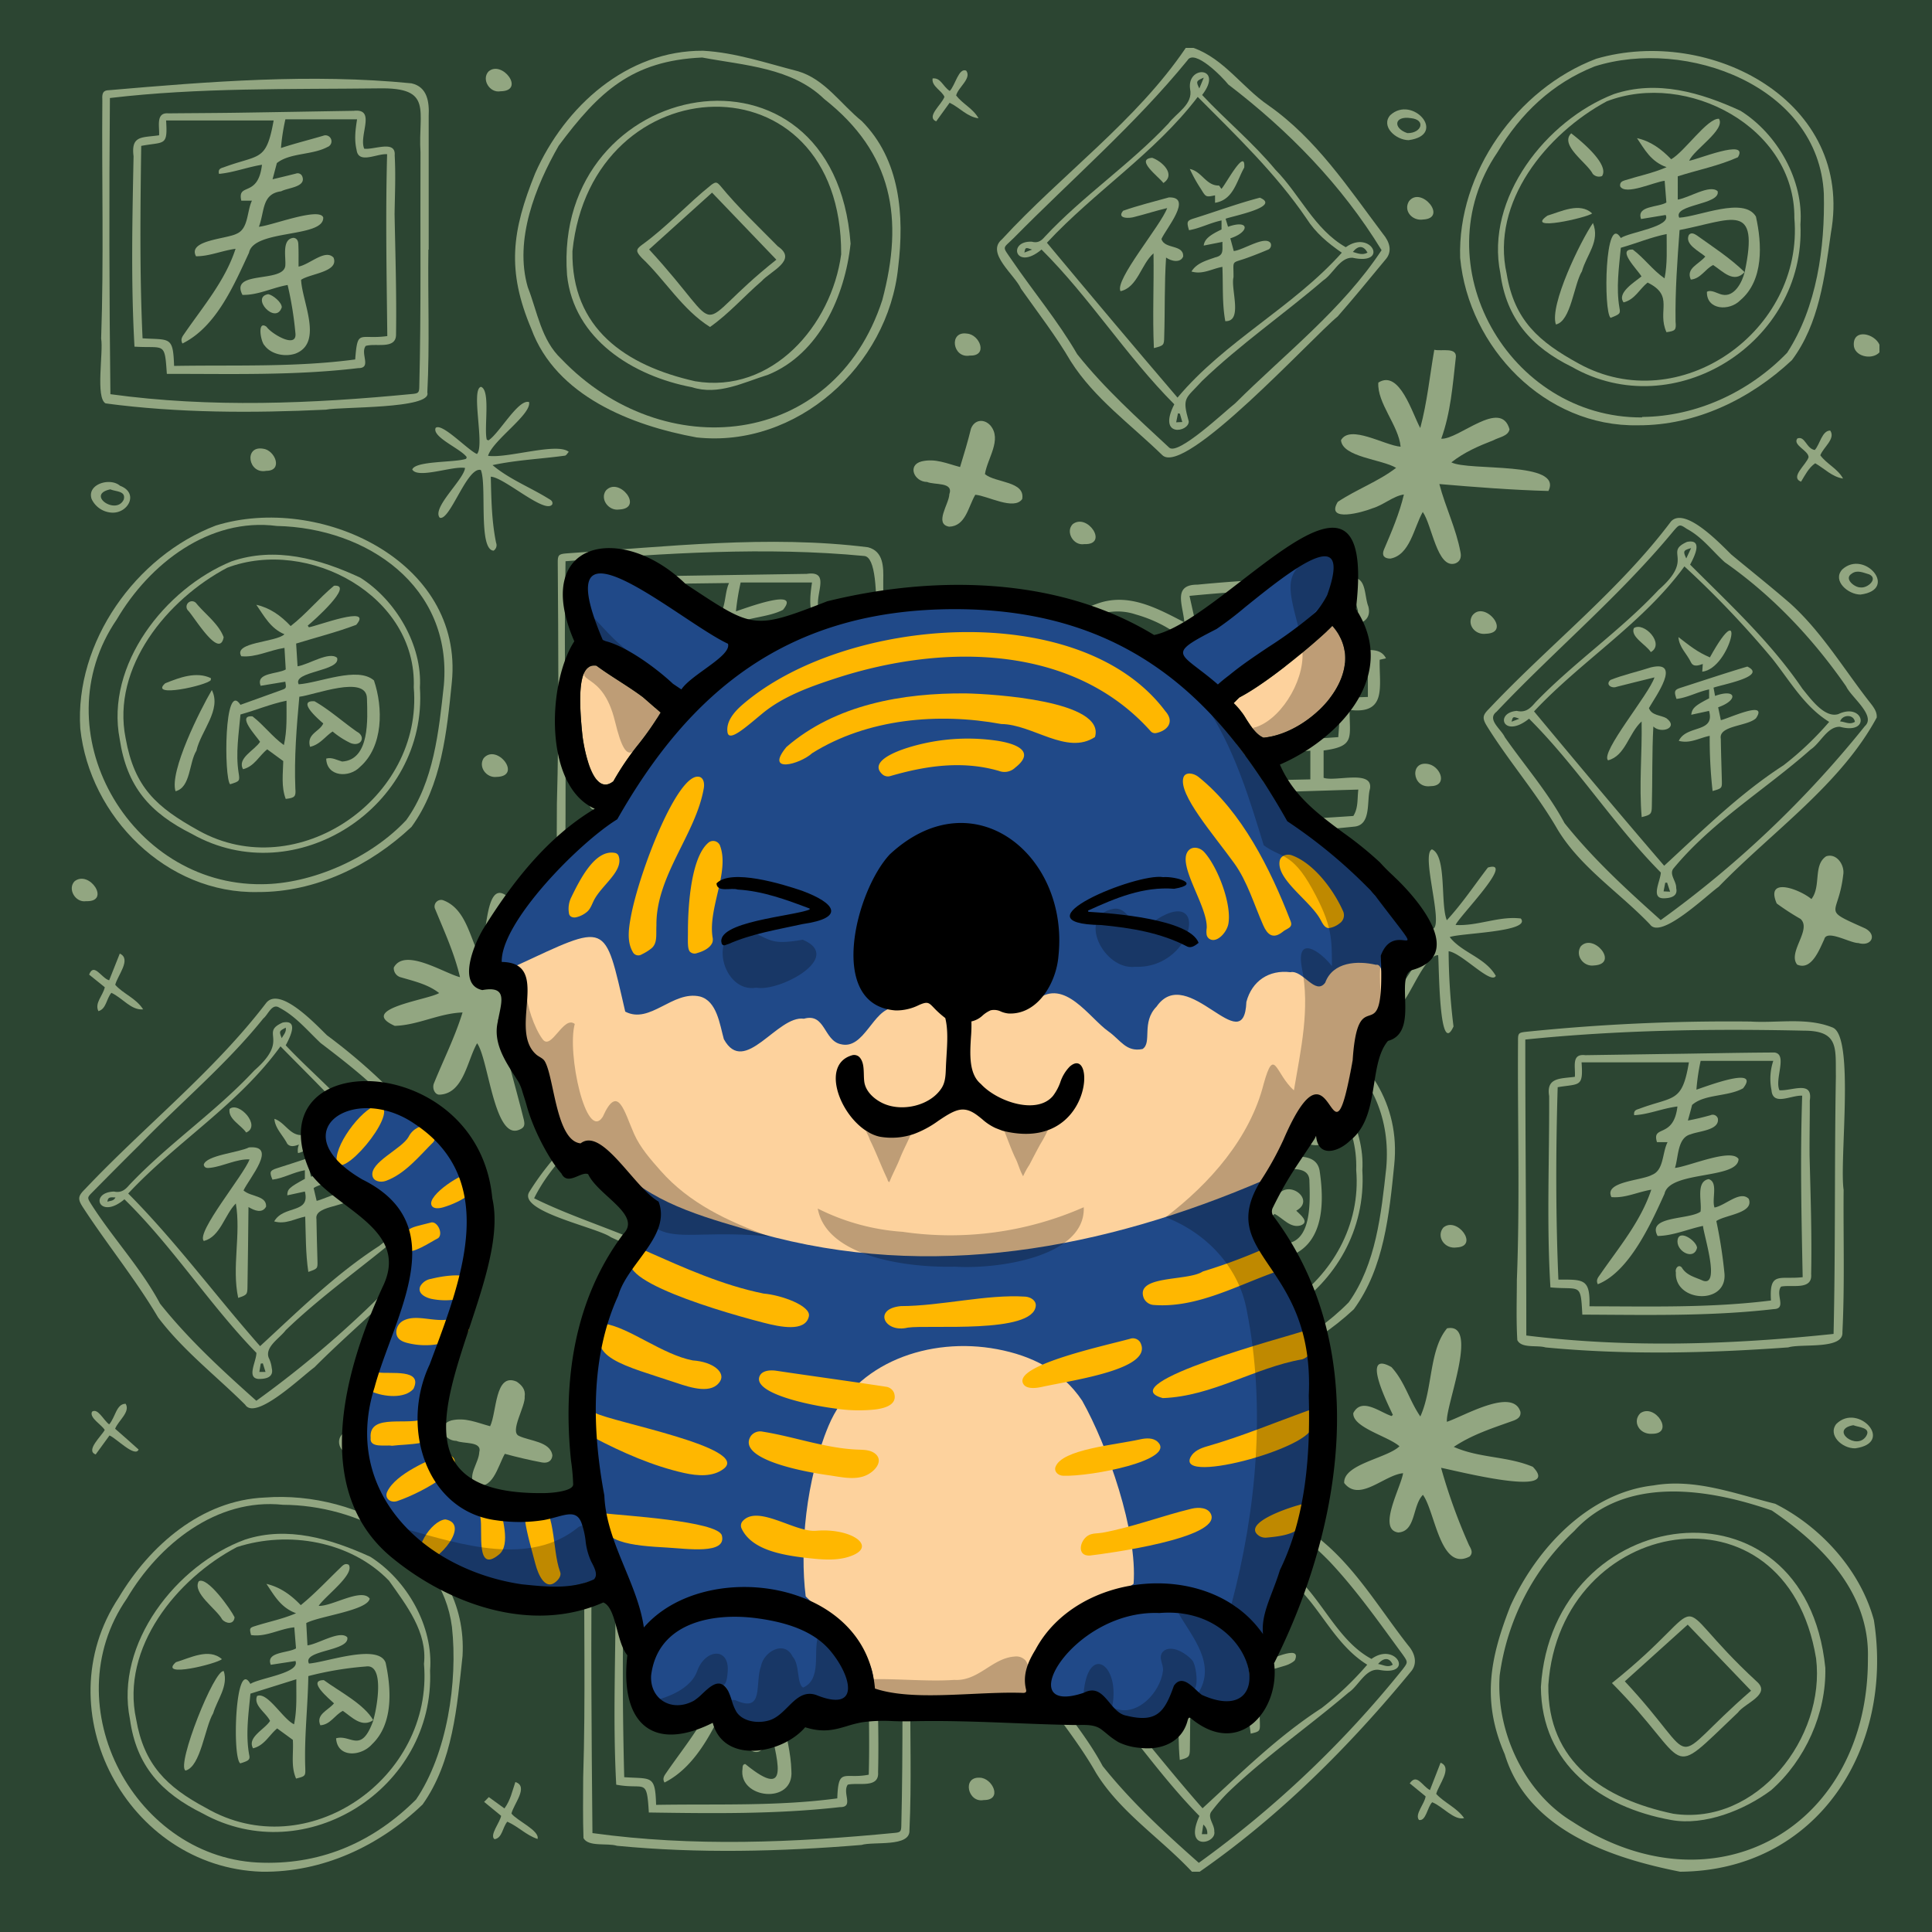 <svg width="600" height="600" viewBox="0 0 600 600" xmlns="http://www.w3.org/2000/svg" xmlns:xlink="http://www.w3.org/1999/xlink">
  <path d="M600,0H0V600H600Z" style="fill: #2C4532"/>
  <g>
    <path d="M521.786,581.279c-21.733-4.286-47.369-13.032-54.47-36.466-7.187-16.533-4.625-29.804,1.761-46.087,8.114-17.798,24.099-35.106,44.407-37.415,12.974-2.256,25.413,2.618,37.81,5.695,14.144,7.101,26.463,20.625,30.653,36.111C588.291,543.096,564.273,580.972,521.786,581.279Zm58.309-66.347c.57-20.381-14.25-35.238-29.849-45.836-19.856-6.877-45.568-10.912-61.338,6.36a75.146,75.146,0,0,0-23.17,44.865c-1.205,17.273,7.584,36.394,22.689,45.474C532.948,594.76,580.322,567.17,580.095,514.932Z" style="fill: #92A681"/>
    <path d="M370.648,14.879c9.446,3.366,15.11,12.229,23.166,17.768,14.975,10.468,24.884,25.658,35.72,40.043,2.001,2.411,3.026,5.432.673,8.002-4.892,5.908-9.745,11.853-14.804,17.616-7.813,6.349-47.658,50.077-54.507,42.976-9.667-9.417-21.076-17.576-28.371-29.092-4.605-7.878-10.181-15.07-15.434-22.505-1.917-4.366-11.041-11.122-5.929-15.355,18.514-20.149,41.743-36.789,57.087-59.453Zm58.415,62.815c-12.367-20.239-28.877-37.135-47.599-51.445-1.853-2.356-10.552-11.223-12.708-7.487-16.311,19.954-35.891,36.848-53.947,55.167-3.494,3.453-3.66,2.342-.609,6.802,6.693,9.822,14.382,18.988,20.347,29.285,8.498,10.672,18.594,19.745,28.558,28.998,2.752,2.576,17.417-11.374,20.512-13.773C399.146,109.79,416.885,96.127,429.063,77.694Z" style="fill: #92A681"/>
    <path d="M370.168,581.279c-9.695-10.371-22.242-18.44-29.779-30.672-6.456-11.391-15.209-21.126-22.027-32.242-1.542-2.537-1.43-3.405.641-5.476q8.649-8.653,17.362-17.242c12.876-13.463,27.895-25.249,38.862-40.311.783-1.697,1.112-2.035,2.914-1.651,6.823,1.2,11.225,6.73,15.956,11.251,6.096,5.05,12.315,9.957,18.279,15.157,9.886,8.896,16.786,20.518,24.953,30.912,2.069,2.389,3.056,5.651.76,8.223-19.068,23.186-40.837,44.91-65.522,62.051Zm2.135-2.758a324.432,324.432,0,0,0,63.279-60.07c1.672-2.186,1.707-2.237.066-4.579-7.265-9.897-14.358-20.037-22.789-28.987-6.336-6.471-13.481-12.012-20.67-17.492-4.092-3.957-7.731-8.289-12.855-10.976-1.613-1.185-2.553.821-3.538,1.832-5.961,6.994-11.873,13.999-18.67,20.26-8.759,8.068-17.141,16.546-25.636,24.898-1.921,2.86-13.907,11.418-10.57,13.954,6.78,10.625,15.574,19.994,21.525,31.099C351.311,559.576,361.667,569.114,372.303,578.521Z" style="fill: #92A681"/>
    <path d="M81.328,581.279c-41.766-1.291-67.73-49.985-44.461-85.126,9.65-16.192,25.746-30.264,45.377-31.082,29.303-2.255,63.194,16.474,61.406,49.145-1.689,15.728-2.996,32.914-12.4,46.177C117.762,573.314,100.207,581.536,81.328,581.279Zm.4-2.793c18.863.459,34.627-6.837,47.475-19.621,9.651-14.196,13.018-36.64,11.154-53.591-3.158-24.935-29.549-37.854-52.497-37.949-20.563-2.185-38.538,12.271-48.463,29.112C16.307,529.785,42.09,577.812,81.728,578.486Z" style="fill: #92A681"/>
    <path d="M583.68,109.439c-2.414,2.549-8.072,1.209-7.976-2.528.02-4.908,6.47-3.293,7.976.128Z" style="fill: #92A681"/>
    <path d="M359.993,253.041c-27.415,10.384-53.325-6.917-46.706-37.483,2.434-13.752,14.445-23.482,27.05-27.926,9.854-3.808,18.835,1.171,27.473,5.635-.424-5.297-3.711-11.715,4.048-11.696a448.787,448.787,0,0,1,47.406-2.101c5.253-.748,4.308,5.391,5.685,8.86,1.448,5.734-5.081,5.942-9.143,6.669v6.856c4.442,1.79,12.155-2.441,14.62,2.599l-1.95.433c-.212,8.152,2.419,17.03-9.337,15.587-.073,8.551,1.843,11.291-8.082,12.599v8.485c3.704,1.286,15.35-2.618,14.412,3.356-1.089,3.798.482,11.18-4.763,11.788a334.473,334.473,0,0,1-57.45,1.136C359.844,257.974,360.53,255.746,359.993,253.041ZM316.26,224.867l.21.023c-1.263,16.649,14.468,26.938,29.676,26.959,18.884.756,33.409-19.822,30.325-37.717-1.563-12.211-12.617-20.177-23.765-23.314-11.303-3.778-22.493,4.836-29.88,12.735C317.322,209.356,317.01,217.353,316.26,224.867Zm47.874,29.617c18.796,1.123,37.494.213,56.156-1.079,1.595-2.563,1.18-5.305,1.553-8.192-12.385.344-24.625.838-37.008.96C378.057,246.866,362.69,243.435,364.134,254.484Zm15.43-46.6c.534,3.555,1.014,6.754,1.52,10.127,14.675-.527,29.083-1.044,43.723-1.57V205.634Zm40.357-25.172a491.938,491.938,0,0,0-50.514,2.342l1.609,7.22,30.996-.738c-.262-3.881,2.235-7.357,5.835-6.655,1.956,1.935,5.068,2.995,4.874,6.504a17.316,17.316,0,0,0,9.06-1.475C421.162,187.512,420.57,185.224,419.921,182.712Zm-3.705,37.815c-11.99.329-23.604.113-35.248,1.23-.659,3.255-1.27,6.279-1.958,9.681,12.375-.851,24.417-1.678,36.605-2.516C415.819,226.066,416.005,223.472,416.216,220.527Zm-4.094-24.631c-6.903-3.047-15.304.035-22.759-.637-6.522.375-12.671-.495-19.181.655,2.632,2.403,5.195,3.591,6.729,6.755.861,1.724,2.087,2.063,3.868,1.945,10.342-.833,20.706-.925,31.017-2.102C411.914,200.128,412.019,197.994,412.122,195.896Zm-5.18,37.233c-9.392.719-18.349,1.357-27.676,2.077-3.259.716-4.273,4.795-6.458,7.554l34.134-.716Zm.17-41.602c6.541.39,1.46-6.947-1.569-3.389a1.922,1.922,0,0,0,1.569,3.389Z" style="fill: #92A681"/>
    <path d="M148.17,323.99c-3.119,5.42-4.206,15.72-11.734,15.969-1.452-.006-2.298-2.059-1.652-3.577,3.002-7.383,6.492-14.286,8.865-21.95-7.26.232-13.805,3.947-21.052,4.157-11.73-5.265,10.367-8.071,13.78-10.19-3.511-2.751-7.905-3.711-12.103-4.951a2.911,2.911,0,0,1-1.977-2.958c3.321-6.283,15.466,1.676,20.566,2.981-1.759-7.517-4.949-14.352-7.837-21.426a2.038,2.038,0,0,1,2.536-2.488c6.912,2.526,8.212,10.955,11.212,17.061,2.636-3.392,1.511-23.648,8.447-18.477,4.495,7.837-1.27,17.408-1.549,25.801,5.905-1.228,11.214-2.954,16.918-4.645,2.317-.686,3.999.155,4.78,2.274.488,5.323-14.047,6.593-18.043,8.891,6.639,3.382,14.594,3.514,21.373,6.809,5.918,8.834-22.761.057-26.075-.627,2.451,10.49,5.391,20.513,8.008,30.914.482,1.958.161,2.667-1.398,3.302C153.479,354.176,151.72,328.876,148.17,323.99Z" style="fill: #92A681"/>
    <path d="M300.699,370.654c-22.642,10.361-44.772,18.685-66.418,30.924,4.62,2.677,9.153,4.761,13.833,7.229,2.426,1.246,2.61,1.969,1.284,4.298-3.15,5.535-8.287,6.575-14.014,6.184-6.402-.394-13.148-1.278-17.218-6.771-2.679-3.764,8.712-7.999,10.904-10.918-12.989-6.129-26.369-11.326-39.385-17.389-4.26-3.049-29.263-8.038-25.254-14.14,12.596-20.194,34.386-35.437,57.458-40.857,15.306-1.274,33.544-.425,47.222,6.782,6.456,4.897,13.679,9.052,19.609,14.529C292.863,357.276,297.922,363.105,300.699,370.654Zm-69.644,8.966c-.127-16.57.2-32.475-1.253-49.042-22.986.547-53.834,21.098-63.927,41.56,12.677,6.252,26.334,10.117,39.06,16.347,2.992,1.363,4.828-2.779,7.242-4.224-6.661-12.136-17.039-21.219-26.094-31.18,10.189,5.504,18.683,15.929,25.008,25.935,2.888,6.224,7.232,3.041,12.043,1.251-.425-3.223-1.932-6.011-1.873-9.14,2.33,2.347,2.587,5.689,4.188,8.493Zm37.83-14.788c4.648-5.154,10.594-9.123,14.823-14.651-2.892-3.167-16.938-12.888-19.526-13.596-2.617,4.026-18.97,41.534-19.72,45.312,6.749,3.466,6.542-.424,10.591-4.769,2.126-1.386,6.998-9.684,9.239-6.447-5.099,3.662-8.559,8.783-12.333,13.896,5.105,5.431,7.842,1.243,13.335-.842,10.817-4.846,21.736-9.309,32.484-14.323a108.998,108.998,0,0,0-12.218-18.493C279.766,357.52,271.979,364.292,268.885,364.832Zm-37.489-34.365c2.21,16.45.394,32.819,1.882,49.097l8.772,1.616c6.779-15.424,12.627-31.117,21.159-45.884C252.66,332.789,242.304,330.868,231.396,330.467Zm-11.089,80.246c5.706,7.147,22.8,10.269,27.454.655C231.037,404.059,235.626,398.674,220.307,410.713Zm12.748-14.735c2.012-.845,6.971-9.073,7.724-12.844a43.736,43.736,0,0,0-8.214-1.24A59.179,59.179,0,0,0,233.055,395.978Zm-6.851,1.719c-2.791-4.433-7.81-7.638-11.474-11.566-2.323-.889-4.479,1.749-5.882,3.632C214.603,392.482,220.269,395.067,226.204,397.697Zm1.39-2.744c-.519-3.297-3.344-11.69-4.314-12.937-2.129.833-4.304,1.685-6.825,2.671C220.218,388.155,223.704,391.368,227.594,394.953Zm20.747-9.543c-1.833-.566-3.299-1.019-4.953-1.529-1.999,5.244-6.065,9.012-7.441,14.337C239.974,394.056,244.001,389.895,248.341,385.41Zm-22.463-3.652c1.486,4.654,2.869,8.981,4.251,13.308l.324-.111V381.758Zm24.413,4.305c-2.75,2.836-5.263,5.429-7.776,8.021l.323.467c3.655-1.784,7.309-3.568,11.272-5.502C252.755,387.99,251.656,387.13,250.291,386.063Z" style="fill: #92A681"/>
    <path d="M434.617,449.153c-3.487-3.109-14.638-5.831-14.335-10.309,2.596-5.023,8.24-.252,11.886.915l.396-.367c-1.463-3.165-10.142-20.318-.44-14.833,4.166,4.532,5.48,10.232,8.97,15.337,3.909-8.499,2.654-20.619,8.304-27.371,10.162-1.975-.51,23.976-.052,29.024,4.961-1.573,20.481-10.834,22.841-3.085.159,1.377-.589,2.175-2.349,2.795-6.384,2.284-12.618,4.255-18.349,8.083,8.044,3.555,16.532,2.824,24.535,6.185,9.635,9.974-25.005.886-28.482.326a175.034,175.034,0,0,0,8.702,24.069c.625,1.146,1.329,2.308.161,3.465-9.154,4.81-10.701-14-14.502-19.148-3.337,3.388-2.143,11.37-7.673,11.684-6.566-.948.846-14.009,1.509-18.403-5.884.532-13.535,9.122-18.284,3.044C417.119,454.678,430.789,452.892,434.617,449.153Z" style="fill: #92A681"/>
    <path d="M441.076,132.929c2.197-8.217,2.935-16.222,4.357-24.3,2.326.552,7.324-.988,6.655,2.665-.96,8.463-1.566,16.859-4.493,24.955,5.484.282,18.495-12.576,21.2-2.925-.392,2.151-3.323,2.465-4.973,3.394-4.73,1.842-8.996,3.678-13.092,6.869,5.369,2.802,34.793-.488,30.148,8.889-11.144-.296-22.65-1.19-33.873-2.152,1.876,7.192,5.194,13.783,6.553,21.112.4,1.824-.234,3.022-1.615,3.542-5.624,1.806-7.221-11.999-10.09-15.98-2.77,4.888-3.973,13.404-10.085,14.479-1.915-.025-2.685-.982-1.995-2.731,2.37-5.535,4.866-11.364,6.22-17.176-3.264.438-6.417,3.332-9.77,4.286-2.772,1.16-14.725,4.576-10.769-1.996,5.826-3.883,12.564-6.298,18.124-10.564-4.4-2.663-16.656-3.312-17.119-8.588,2.793-5.005,13.592,1.642,18.515,2.018-.597-6.602-7.361-13.596-6.919-19.91C434.645,114.61,438.632,128.545,441.076,132.929Z" style="fill: #92A681"/>
    <path d="M218.347,15.758c10.14.564,19.74,3.875,29.494,6.369,8.358,2.48,13.299,10.249,19.779,15.463,11.962,12.009,13.274,29.327,11.318,45.401-3.119,30.696-31.585,56.232-62.592,52.856-20.252-3.697-43.68-12.892-51.327-33.684-7.699-18.197-6.085-30.351,1.189-48.359C175.401,33.034,194.694,15.617,218.347,15.758Zm-.278,2.105c-21.854.968-32.082,10.662-44.544,27.367-7.268,12.674-13.874,29.298-9.62,43.948,3.02,7.7,4.145,16.4,10.454,22.325,31.553,33.022,84.587,27.993,99.638-18.289,6.762-25.345,3.285-45.683-18.022-62.465C245.935,21.002,231.178,20.325,218.069,17.862Z" style="fill: #92A681"/>
    <path d="M572.555,369.589c-.125,14.71.358,29.435-.376,44.131.396,5.519-12.878,3.473-16.804,4.723-25.065,1.82-50.379,2.402-75.415.008-2.62-.787-7.474.392-8.745-2.282-.365-6.218-.156-12.477-.139-18.704.973-24.595.193-49.194.357-73.811-.01-2.771-.003-2.953,2.618-3.233a616.553,616.553,0,0,1,69.643-3.172c8.438.526,17.366-1.389,25.396,1.837,6.988,2.636,2.082,41.399,3.473,50.503Zm-98.858-46.752c-.008,30.661.321,61.281.311,91.914,31.729,3.916,63.687,2.852,95.424-.491.611-26.637.254-53.298.716-79.955-.121-8.771,1.016-14.21-9.906-14.223C531.363,319.445,502.459,319.899,473.697,322.837Z" style="fill: #92A681"/>
    <path d="M282.742,524.049c-.171,14.789.396,29.605-.305,44.377.258,5.315-11.182,3.388-14.913,4.54-25.268,2.077-50.633,2.698-75.896.263-2.987-.941-8.894.428-10.42-2.388-.215-6.232-.119-12.478-.097-18.712.783-24.601.138-49.212.375-73.822-.073-1.86-.218-3.403,2.124-3.428,31.091-2.631,62.943-5.271,93.988-2.084,4.983,1.153,5.42,5.99,5.232,10.225q.009,20.515.004,41.03Zm-98.86-46.887c-.454,30.69-.178,61.404.108,92.122,31.143,4.305,62.633,2.968,93.833-.061,1.806-.159,2.047-.419,2.09-2.214.591-24.146.252-48.304.358-72.455-.884-12.957,4.383-20.624-13.063-20.228C239.392,474.407,211.599,474.496,183.882,477.162Z" style="fill: #92A681"/>
    <path d="M133.041,77.522c-.184,14.787.427,29.606-.331,44.375,1.523,5.151-27.074,4.395-31.497,5.332-22.822,1.067-45.727,1.066-68.411-1.943-3.198-1.735-.648-15.941-1.388-20.149.85-24.601.169-49.209.368-73.822-.065-1.734-.182-3.272,2.004-3.298,31.094-2.688,62.929-5.226,93.991-2.138,5.005,1.107,5.558,5.866,5.356,10.133q.007,20.754.003,41.509ZM34.288,122.419c31.131,4.284,62.561,2.956,93.744-.068,1.863-.163,2.136-.414,2.179-2.129.605-24.305.262-48.624.376-72.934-.813-12.824,4.15-20.193-12.984-19.843-27.829.329-55.791-.284-83.47,2.997Q33.74,76.442,34.288,122.419Z" style="fill: #92A681"/>
    <path d="M274.121,220.8c0,14.151.027,28.302-.015,42.453-.014,4.602-.244,4.868-4.779,5.343-29.318,3.015-58.915,4.254-88.27,1.169-2.394-.797-7.347.48-8.068-2.413-.1-5.916-.093-11.835-.039-17.751.695-24.918.426-49.846.266-74.771-.025-2.363.216-2.772,2.657-2.964,31.033-2.081,62.791-5.779,93.702-1.907,4.86,1.27,4.82,6.232,4.727,10.302q.01,20.27.004,40.539Zm-98.594,45.191c31.119,4.589,62.666,2.934,93.862-.039,1.851-.17,1.974-.304,2.022-2.225.617-13.588.091-27.177.024-40.767-1.271-8.02,4.005-49.709-3.03-50.293-30.603-2.929-62.084-.856-92.774,1.63C175.044,205.114,175.958,235.241,175.527,265.991Z" style="fill: #92A681"/>
    <path d="M147.099,372.125c-12.386,20.7-32.563,35.561-49.465,52.52-3.687,2.634-18.269,16.735-21.491,11.601-9.049-8.987-19.342-16.896-27.05-27.12-7.033-11.885-15.828-22.64-23.363-34.224-1.671-2.573-1.508-3.466.709-5.651,18.41-19.482,40.056-36.571,56.249-57.809,4.319-5.229,15.534,6.873,18.856,10.072C119.96,335.192,135.745,352.191,147.099,372.125ZM79.606,435.024a324.172,324.172,0,0,0,63.387-60.211c1.562-2.044,1.597-2.128.162-4.187-7.286-9.981-14.417-20.196-22.907-29.2-6.343-6.465-13.473-12.022-20.667-17.497-4.149-3.908-7.706-8.3-12.842-10.995-2.28-1.483-3.478,2.196-4.968,3.364-11.534,14.351-25.771,26.178-38.558,39.384-4.892,4.83-9.724,9.722-14.56,14.608-1.558,1.575-1.567,1.667-.459,3.474,6.74,10.653,15.579,19.984,21.516,31.104C58.606,416.019,68.976,425.535,79.606,435.024Z" style="fill: #92A681"/>
    <path d="M582.827,222.851c-11.203,20.789-32.629,35.56-49.085,52.542-3.696,2.63-17.997,16.47-21.312,11.705-9.44-9.898-21.523-17.632-28.693-29.467-6.494-11.266-15.057-21.029-21.895-32.04-1.573-2.533-1.461-3.444.6-5.477,18.473-19.632,40.393-36.701,56.525-58.203,4.42-4.638,15.465,7.15,18.751,10.347,6.093,5.053,12.297,9.977,18.275,15.163,9.98,9.022,16.898,20.84,25.2,31.33C582.112,219.98,582.962,221.241,582.827,222.851Zm-67.08,62.892a324.156,324.156,0,0,0,63.414-60.247c3.552-3.257-4.295-9-5.818-12.328-10.354-14.902-22.774-28.1-37.666-38.538-3.937-3.54-7.029-7.838-11.814-10.381-2.224-1.507-2.328-1.442-4.108.621-16.699,20.218-36.986,37.129-54.993,56.174-3.116,2.386,1.447,5.421,2.543,7.85,6.202,8.896,13.451,17.173,18.572,26.731C494.77,266.757,505.134,276.262,515.747,285.743Z" style="fill: #92A681"/>
    <path d="M372.771,426.794c-28.422.621-52.253-23.466-55.168-50.841-1.708-26.731,17.153-53.394,41.933-62.93,32.087-10.083,77.328,10.805,73.458,48.694-1.539,15.381-3.184,32.106-12.556,44.892C407.539,418.636,390.57,426.88,372.771,426.794Zm1.195-2.434.026-.147c16.88-.135,33.141-7.793,44.882-19.782,8.458-11.889,10.082-27.515,11.641-41.741,2.701-30.679-23.647-48.983-51.901-49.594-20.891-2.691-39.465,11.682-49.567,28.859C305.225,376.502,332.746,424.792,373.966,424.36Z" style="fill: #92A681"/>
    <path d="M80.139,277.03c-28.428.657-52.309-23.463-55.205-50.76-1.766-26.807,17.195-53.568,42.077-63.058,32.051-9.931,77.096,10.859,73.309,48.667-1.538,15.378-3.189,32.098-12.516,44.907C114.945,268.869,97.946,277.108,80.139,277.03Zm1.104-2.43c15.579-.04,33.919-8.135,44.914-19.904,8.576-11.886,10.137-27.681,11.691-41.962,2.606-30.556-23.739-48.787-51.871-49.391-20.991-2.725-39.584,11.764-49.71,29.021C12.632,226.906,40.132,274.998,81.243,274.6Z" style="fill: #92A681"/>
    <path d="M508.751,132.077c-28.944.608-52.652-24.135-55.286-51.974-.863-26.406,17.632-52.502,42.254-61.853C530.934,7.979,576.016,31.354,568.591,72.44c-1.914,13.556-3.668,28.178-12.095,39.4C543.598,123.943,526.607,132.156,508.751,132.077Zm1.209-2.439.027-.145c16.931-.143,33.31-7.808,45.015-19.928,9.206-14.132,11.793-32.735,11.408-49.39-1.594-33.506-42.825-48.559-71.191-39.547-13.215,5.266-22.973,14.613-30.171,26.656C441.348,82.084,468.609,129.848,509.96,129.638Z" style="fill: #92A681"/>
    <path d="M444.22,292.018c-8.711.149-19.211,6.637-27.22,2.108a1.867,1.867,0,0,1,2.086-1.44c7.135.203,14.087-1.342,20.808-3.508-1.975-3.533-13.328-7.155-12.552-10.889,3.368-1.601,13.48,9.06,17.835,10.108,2.972-1.958-3.925-23.213-.468-24.621,4.665,1.975,2.547,16.902,4.614,22.013,4.779-5.188,8.496-10.805,12.749-16.36,8.809-2.649-9.185,15.445-10.019,17.829,6.903.404,13.497-2.86,20.249-2.01,3.418,4.217-19.084,4.528-22.076,5.774,3.853,4.916,10.976,6.276,14.308,12.039-1.382,2.896-10.591-7.137-14.65-7.644a195.6,195.6,0,0,0,1.518,23.363c-4.579,10.105-4.461-19.845-4.775-22.146-3.97-.004-8.283,11.728-11.237,14.974-9.592,6.241,8.041-17.369,9.041-19.069Z" style="fill: #92A681"/>
    <path d="M289.083,449.996c1.809-4.103,1.356-21.132,8.462-15.042,3.757,5.737-.583,12.883-1.188,19.12,6.12,4.412,13.04,7.029,19.945,9.563,1.561,9.354-17.852-.542-21.86-2.128-1.126,3.34-1.89,6.406-3.227,9.584-1.375,2.854-7.074,2.1-6.184-1.95-.281-3.449,3.818-10.852.912-12.891-3.075-1.491-6.265-2.782-9.197-4.547a2.623,2.623,0,0,1-1.035-3.17C278.434,443.79,285.084,448.697,289.083,449.996Z" style="fill: #92A681"/>
    <path d="M144.415,145.326c-3.75-.71-14.738,3.496-16.38.469,1.008-2.73,13.296-2.098,16.723-3.308l.185-.51c-1.735-2.577-10.879-6.224-9.648-9.096,1.984-1.67,10.005,6.933,12.825,8.115,2.497-2.483-1.975-20.064,1.242-20.859,3.062.983.885,12.929,1.81,16.406l.52.221c3.357-2.132,9.268-12.936,12.614-11.901.821,3.845-11.301,11.843-12.733,16.692,5.971.884,21.456-4.254,25.061-1.223-.398.408-.754,1.113-1.2,1.175-7.538,1.035-15.01,1.341-22.474,2.939,5.283,4.435,11.699,6.877,17.526,10.509.674.376,1.249.782,1.043,1.638-2.086,3.346-15.007-8.427-19.11-8.545.16,6.902.262,13.769,1.647,20.519a2.024,2.024,0,0,1-.778,2.45c-4.838-.315-2.019-20.376-3.96-25.055-4.282-1.15-9.596,15.956-12.76,14.818C134.003,157.732,144.102,148.914,144.415,145.326Z" style="fill: #92A681"/>
    <path d="M298.157,145.042c1.272-4.168,2.392-7.853,3.382-11.891,1.044-2.813,4.018-3.236,6.04-1.016,3.685,4.403-.935,10.16-1.698,15.107,3.211,2.748,12.592,2.138,11.573,7.755-2.578,3.616-10.629-1.01-14.567-1.346-2.187,3.683-2.956,9.747-8.112,9.92-4.781-.835-.019-7.103.048-10.062,1.409-3.91-4.607-2.819-6.886-3.828-4.058-.018-6.264-5.249-1.71-6.392C290.459,142.291,294.019,143.944,298.157,145.042Z" style="fill: #92A681"/>
    <path d="M152.214,442.926c2.1-4.357,1.448-16.783,8.214-13.856,1.529,1,2.848,2.464,2.515,4.536.358,3.104-4.861,11.114-1.708,12.36,3.296,1.569,9.706,1.704,10.313,6.016-.13,1.649-1.295,2.545-3.278,2.189-3.915-.753-7.608-1.611-11.495-2.669-2.118,3.689-3.875,11.97-9.494,9.389-2.089-2.705,1.436-6.708,1.553-9.865,1.003-3.536-4.953-2.546-7.077-3.543-3.921-.024-6.281-5-1.57-6.362C144.513,440.142,147.964,441.783,152.214,442.926Z" style="fill: #92A681"/>
    <path d="M287.762,306.737c-2.512-1.733-4.787-3.332-7.093-4.886-2.317-1.563-1.849-4.35.35-5.707,3.223-1.533,5.931,2.126,8.844,3.309,1.705-3.555,1.835-7.144,2.575-10.789,1.088-2.739,4.166-3.089,6.147-.881,3.555,4.643-.701,10.567-.969,15.973,2.397,2.31,19.388,3.054,11.367,8.087-3.935,1.793-12.737-2.955-14.51.086-1.574,3.157-2.171,8.114-6.977,6.492C283.287,316.445,287.387,310.201,287.762,306.737Z" style="fill: #92A681"/>
    <path d="M562.553,279.216c3.099-3.993.451-10.548,4.583-13.282,3.186-1.08,5.818,2.669,5.293,5.731-1.497,13.195-7.198,10.383,6.77,16.638,3.866,2.001,2.034,5.765-2.081,4.567-2.641.007-9.854-4.358-10.587-1.144-1.49,3.113-3.936,9.814-8.412,7.834-3.028-3.835,4.637-10.849,1.056-14.179a76.123,76.123,0,0,1-7.402-4.801C548.094,272.009,559.102,276.27,562.553,279.216Z" style="fill: #92A681"/>
    <path d="M32.543,306.595l-4.867-3.922c1.49-3.907,3.855,1.151,6.226,1.763L37.2,296.145c3.744,1.705-.719,6.821-1.411,9.697,2.488,2.827,6.411,4.103,8.671,7.629-3.769.334-6.336-3.51-9.873-5.144-1.613,1.964-1.557,4.979-4.023,5.697C29.289,311.523,32.012,309.134,32.543,306.595Z" style="fill: #92A681"/>
    <path d="M208.123,440.509c-1.697-1.389-3.331-2.727-5.07-4.151.455-.548.789-.952,1.305-1.573,1.636,1.169,3.211,2.296,5.115,3.659,1.168-2.945,2.235-5.635,3.325-8.384,3.779,1.742-.709,6.79-1.399,9.689,2.481,2.824,6.391,4.119,8.661,7.617-3.729.419-6.331-3.505-9.837-5.11-1.688,1.963-1.537,5.027-4.244,5.584C205.235,445.21,207.553,443.064,208.123,440.509Z" style="fill: #92A681"/>
    <path d="M444.078,555.929c1.221-3.14,2.248-5.78,3.307-8.503,3.876,1.527-.697,6.936-1.353,9.695,2.572,2.797,6.295,4.182,8.671,7.508-3.115.815-6.703-3.677-9.917-4.929-1.523,1.464-1.897,5.96-4.109,5.509-1.433-1.726,1.828-5.112,2.059-7.339-1.662-1.361-3.297-2.701-4.927-4.036C440.038,550.633,441.596,554.609,444.078,555.929Z" style="fill: #92A681"/>
    <path d="M150.346,559.591l1.464-1.487c1.692,1.229,3.211,2.332,4.847,3.52,1.883-2.539,2.447-5.467,3.393-8.198,4.272,1.354-.576,6.932-1.216,9.789,1.715,2.221,8.868,5.325,8.106,7.893-3.547-1.175-5.841-3.774-9.383-5.37-1.5,1.708-1.548,5.119-3.986,5.446-1.654-1.223,1.776-5.333,2.057-7.266C153.961,562.553,152.321,561.209,150.346,559.591Z" style="fill: #92A681"/>
    <path d="M572.377,148.617c-3.432-.523-5.728-3.08-8.651-4.746-2.047,1.416-3.12,3.648-4.394,5.723-3.518-1.376,1.59-5.244,2.338-7.59.014-2.105-5.018-3.75-3.5-5.83,2.435-.931,2.766,3.174,5.428,3.577,1.577-1.684,2.223-6.029,4.788-6.04,1.757,2.53-2.117,5.162-3.072,7.684C567.335,144.141,570.712,145.536,572.377,148.617Z" style="fill: #92A681"/>
    <path d="M33.897,442.358c1.959-2.225,2.22-6.41,5.122-6.406,1.538,2.538-2.249,5.183-3.265,7.757,2.534,2.207,4.879,4.28,7.292,6.458-1.095,2.627-7.08-3.637-9.043-4.365l-4.285,5.884c-3.272-1.174,1.812-5.718,2.804-7.598-.957-1.66-4.874-3.786-3.945-5.676C30.375,437.174,32.109,441.013,33.897,442.358Z" style="fill: #92A681"/>
    <path d="M294.944,28.249c1.698-1.655,2.775-7.316,5.128-6.31,1.766,2.446-2.54,5.17-3.131,7.721,2.056,2.648,5.291,4.07,6.947,7.081-3.524-.456-5.765-3.268-8.968-4.835l-4.187,5.796c-3.241-1.456,1.767-5.236,2.57-7.637-.853-1.971-4.076-3.294-3.668-5.714C292.229,24.095,292.759,26.819,294.944,28.249Z" style="fill: #92A681"/>
    <path d="M213.86,309.921c-4.115.061-8.828-4.578-5.608-7.83C214.985,295.97,226.257,308.022,213.86,309.921Zm-.561-7.22c-7.576,1.366,1.285,8.198,4.08,3.253C218.777,303.371,215.018,303.384,213.299,302.701Z" style="fill: #92A681"/>
    <path d="M437.468,43.529c-4.056-.033-8.696-4.33-5.724-7.749C438.629,29.384,449.677,41.86,437.468,43.529Zm-.403-2.19c4.409.086,5.909-4.176,1.069-4.652C432.917,35.884,432.542,39.828,437.065,41.339Z" style="fill: #92A681"/>
    <path d="M34.918,159.21a7.348,7.348,0,0,1-6.471-4.253c-1.526-4.641,5.78-6.765,8.825-4.1C43.171,153.066,39.885,159.319,34.918,159.21Zm-.648-7.24c-7.701,1.625,1.847,8.198,4.165,3.152C39.139,152.436,36.059,152.738,34.27,151.97Z" style="fill: #92A681"/>
    <path d="M355.688,284.01c-4.017.03-9.163-4.648-5.381-8.049C357.395,270.415,367.71,282.226,355.688,284.01Zm-.192-2.222c4.472-.106,5.61-4.14.564-4.78C351.243,276.089,350.675,280.967,355.496,281.788Z" style="fill: #92A681"/>
    <path d="M576.168,449.79c-4.209.09-8.578-4.233-5.881-7.573C577.037,435.509,588.575,448.051,576.168,449.79Zm-.618-7.178c-7.518,1.343,1.122,8.08,4.033,3.349C581.155,443.333,577.208,443.277,575.55,442.612Z" style="fill: #92A681"/>
    <path d="M577.788,184.649c-3.872-.013-8.823-4.295-5.671-7.792C579.012,170.527,589.764,183.11,577.788,184.649Zm-.003-2.219c2.205.325,5.624-2.728,2.715-4.051-1.818-.515-3.719-1.492-5.417-.235C572.516,179.71,575.962,182.479,577.785,182.43Z" style="fill: #92A681"/>
    <path d="M82.657,146.221c-5.578,1.114-6.971-7.829-1.02-6.884C85.409,139.709,88.053,146.268,82.657,146.221Z" style="fill: #92A681"/>
    <path d="M331.709,299.822c-3.584.417-6.099-2.634-4.511-5.763C330.882,289.38,339.423,299.204,331.709,299.822Z" style="fill: #92A681"/>
    <path d="M192.25,158.236c-3.223.497-6.02-3.243-4.076-5.909C192.237,147.867,200.169,157.917,192.25,158.236Z" style="fill: #92A681"/>
    <path d="M495.015,299.834c-3.285.463-5.906-3.109-4.113-5.921C494.851,289.578,503.034,299.412,495.015,299.834Z" style="fill: #92A681"/>
    <path d="M296.686,405.923a3.987,3.987,0,0,1-3.979-5.872C296.697,395.529,305.006,405.669,296.686,405.923Z" style="fill: #92A681"/>
    <path d="M444.127,244.159c-5.7.684-6.462-8.318-.274-6.814C447.502,238.297,449.718,244.184,444.127,244.159Z" style="fill: #92A681"/>
    <path d="M154.199,241.282c-3.158.374-5.745-3.139-3.981-5.842C154.308,230.761,162.405,241.099,154.199,241.282Z" style="fill: #92A681"/>
    <path d="M305.502,559.023c-4.931.989-6.793-7.285-1.224-6.941C308.2,552.116,311.547,559.096,305.502,559.023Z" style="fill: #92A681"/>
    <path d="M254.711,303.684c-3.388.446-5.934-3.81-3.652-6.238C255.632,293.767,262.397,303.832,254.711,303.684Z" style="fill: #92A681"/>
    <path d="M513.111,445.274c-4.066.301-6.27-3.873-3.671-6.403C514.044,435.712,520.179,445.29,513.111,445.274Z" style="fill: #92A681"/>
    <path d="M162.037,495.383c-3.225.432-5.914-2.71-4.247-5.591C161.528,484.68,170.24,495.158,162.037,495.383Z" style="fill: #92A681"/>
    <path d="M305.554,503.07c-5.48.994-6.685-7.793-.868-6.815C308.731,496.512,310.985,503.409,305.554,503.07Z" style="fill: #92A681"/>
    <path d="M441.955,68.174c-3.341.515-6.187-2.674-4.401-5.653C441.26,57.613,449.785,67.777,441.955,68.174Z" style="fill: #92A681"/>
    <path d="M461.429,196.822c-3.206.438-5.898-2.698-4.249-5.575C460.884,186.096,469.666,196.589,461.429,196.822Z" style="fill: #92A681"/>
    <path d="M301.182,250.583c-3.229.431-5.918-2.71-4.249-5.593C300.674,239.882,309.378,250.358,301.182,250.583Z" style="fill: #92A681"/>
    <path d="M301.19,110.424c-5.382,1-6.657-7.739-.86-6.818C304.267,103.882,306.981,110.644,301.19,110.424Z" style="fill: #92A681"/>
    <path d="M336.59,444.506c-3.644.648-6.231-3.516-4.014-6.127C336.92,434.66,343.973,444.378,336.59,444.506Z" style="fill: #92A681"/>
    <path d="M110.122,451.706c-3.639.649-6.229-3.512-4.014-6.125C110.452,441.857,117.508,451.578,110.122,451.706Z" style="fill: #92A681"/>
    <path d="M336.718,168.981c-3.397.57-5.878-3.852-3.589-6.193C337.739,159.206,344.45,169.295,336.718,168.981Z" style="fill: #92A681"/>
    <path d="M452.393,387.404c-3.871.596-6.426-3.493-4.147-6.183C452.52,377.663,459.449,387.054,452.393,387.404Z" style="fill: #92A681"/>
    <path d="M26.763,279.868c-3.398.552-5.878-3.863-3.582-6.203C27.795,270.101,34.495,280.155,26.763,279.868Z" style="fill: #92A681"/>
    <path d="M155.447,28.346c-3.401.626-5.976-3.705-3.743-6.139C155.91,18.517,163.3,28.253,155.447,28.346Z" style="fill: #92A681"/>
    <path d="M478.537,523.933c3.513-57.265,82.045-67.952,88.332-5.985.351,14.11-6.262,28.736-16.816,38.004-8.281,6.19-20.644,11.142-31.026,9.271C496.954,561.26,478.746,547.955,478.537,523.933Zm2.315-.654c-.361,24.021,17.322,35.473,38.778,39.992,26.04,3.889,47.372-23.706,44.374-48.223C554.675,458.29,484.448,470.795,480.852,523.279Z" style="fill: #92A681"/>
    <path d="M364.686,125.559c-15.031-15.095-26.188-33.092-41.226-48.061-8.126,6.817-10.659-2.738-3.057-2.443,1.916.536,2.991-.268,4.099-1.566,11.838-12.684,26.458-22.446,38.364-35.128,2.501-3.32,7.771-5.981,6.719-10.771-1.007-7.425,10.566-6.928,3.745,1.914,7.401,7.887,15.839,14.845,22.751,23.188,7.668,7.782,12.093,18.51,21.853,24.079,7.898-5.651,13.62,5.789,2.064,3.269-3.919-.129-5.985,5.049-9.068,7.052C398.571,97.698,385.104,106.967,373.32,118.303c-5.097,5.635-6.31,4.921-4.149,12.553C369.324,134.21,359.327,136.063,364.686,125.559Zm7.28-95.46c-13.241,17.414-32.048,29.37-46.836,45.287C338.625,91.58,351.972,107.446,365.689,123.485c14.746-17.603,35.866-28.027,51.024-45.005-4.323-2.985-8.117-6.136-10.955-10.592C396.208,53.843,383.879,42.092,371.966,30.099Zm52.736,48.356c-1.236-2.232-2.869-2.312-4.557-.219C421.676,78.692,423.119,79.338,424.702,78.454ZM372.459,27.471l1.387-3.362C371.443,25.163,371.397,25.261,372.459,27.471ZM366.419,128.47l-.587-.11c-.176.879-.353,1.758-.559,2.791l1.894-.09C366.885,130.082,366.652,129.276,366.419,128.47ZM320.521,77.513c-2.069-.732-2.069-.732-2.391.922Z" style="fill: #92A681"/>
    <path d="M372.489,563.965c-14.82-15.047-25.954-33.264-41.127-47.959-8.089,6.366-10.645-1.864-3.857-2.43,2.869.623,4.414-.92,6.018-2.803,11.953-12.338,26.289-22.148,38.063-34.734,11.334-9.695,1.537-11.943,9.016-14.997,4.998-.811,2.047,4.68.802,7.126,7.258,7.682,15.558,14.565,22.347,22.699,7.626,7.707,12.487,19.14,22.177,24.328,7.605-5.504,13.488,5.526,2.329,3.391-4.211-.522-6.309,5.025-9.507,7.099-12.328,10.513-25.71,19.754-37.436,31.03a55.44,55.44,0,0,0-5.017,5.765c-1.549,1.879.946,4.12.805,6.27C377.934,572.586,367.428,575.053,372.489,563.965Zm-39.995-49.786c14.745,14.809,27.147,31.769,40.965,47.397,11.994-11.023,23.286-22.256,36.961-31.103a95.859,95.859,0,0,0,14.185-13.484c-7.766-4.813-12.117-12.648-17.662-19.63a299.908,299.908,0,0,0-27.296-28.658C366.575,486.56,347.484,498.135,332.494,514.179ZM432.526,516.983c-.963-2.226-2.738-2.338-4.553-.211C429.551,516.972,430.95,518.013,432.526,516.983Zm-50.718-54.277c-2.502.792-2.744,1.395-1.479,3.403Zm-6.881,106.907a3.407,3.407,0,0,0-1.235-2.97c-.179,1.184-.308,2.038-.449,2.97Zm-48.853-52.691c.794-.329,1.588-.657,2.731-1.131C326.695,515.299,326.695,515.299,326.074,516.922Z" style="fill: #92A681"/>
    <path d="M133.562,518.797c1.489,36.547-38.521,62.111-70.606,44.395-12.827-6.358-20.606-14.735-22.598-29.286-4.763-23.455,14.481-47.964,35.746-55.773,13.219-4.312,26.641-.231,38.872,5.321C126.392,490.661,134.672,505.135,133.562,518.797Zm-1.89-2.067c1.09-9.862-5.455-18.188-10.863-25.826-11.858-12.29-31.245-15.624-47.216-10.447-18.699,9.795-36.127,31.304-31.311,53.458,2.421,14.09,9.425,21.009,21.668,27.544C95.41,579.702,134.665,552.244,131.672,516.73Z" style="fill: #92A681"/>
    <path d="M361.494,224.501c.886,17.783-.178,16.608-17.207,16.196-2.767-.672-12.981-.028-11.805-4.148-.086-8.332,1.647-16.808.609-25.065-3.586-6.526,21.08-2.215,24.966-3.206,6.33-.821,2.827,12.199,3.697,16.223Zm-4.08,11.651c.493-3.421.363-22.295-.109-23.972H337.078c-.257,7.614-.509,15.073-.766,22.689A49.047,49.047,0,0,0,357.414,236.152Z" style="fill: #92A681"/>
    <path d="M323.953,225.698c-2.05-.344-4.516.627-4.911-1.685a1.585,1.585,0,0,1,.039-.657,1.577,1.577,0,0,1,.819-.994,1.586,1.586,0,0,1,.638-.163q3.076-.244,6.169-.303c2.371-.192,2.491,3.232.288,3.537A18.899,18.899,0,0,1,323.953,225.698Z" style="fill: #92A681"/>
    <path d="M346.162,206.1c-1.15-1.892-1.479-12.4,2.054-8.871C348.236,200.33,351.019,205.706,346.162,206.1Z" style="fill: #92A681"/>
    <path d="M364.87,224.958c-1.318-4.381,2.874-3.503,5.573-3.968a1.798,1.798,0,0,1,2.021,1.324C372.547,225.756,367.284,225.108,364.87,224.958Z" style="fill: #92A681"/>
    <path d="M345.595,251.431c-3.41-7.989,2.833-14.333,2.937-2.118C347.613,249.976,346.693,250.639,345.595,251.431Z" style="fill: #92A681"/>
    <path d="M208.389,338.47c4.129,8.643,8.879,17.086,12.528,25.921-1.05,7.047-13.052-23.773-13.296-25.609Z" style="fill: #92A681"/>
    <path d="M264.157,75.649c-1.721,16.205-9.709,34.247-25.616,40.734-7.673,2.387-15.503,6.507-23.634,3.874-18.26-3.448-36.724-14.892-38.805-34.83C171.48,23.628,259.107,7.428,264.157,75.649Zm-86.381,2.35C177.393,102.025,194.297,113.539,215.85,118.394c23.853,4.061,42.412-17.308,45.383-39.429C261.504,16.435,183.754,19.631,177.776,77.999Z" style="fill: #92A681"/>
    <path d="M489.089,334.417c.249-3.05-1.204-7.267,3.231-6.722q12.11-.173,24.219-.364c11.509-.132,23.026-.414,34.531-.467,4.2.523-.042,8.294,1.554,11.724,3.873.257,10.455-3.166,9.423,3.164.026,5.755-.119,11.51-.066,17.264.306,12.224.733,24.453.487,36.686.433,5.129-6.118,3.162-9.352,3.871-1.867,2.418,1.876,6.869-2.254,6.981-19.795,2.292-39.6,1.794-59.461,1.714-.506-10.158-.624-7.606-9.9-8.456-1.226-19.788-.302-39.606-.397-59.426C480.136,334.559,484.591,335.012,489.089,334.417Zm61.615-4.96H528.152a66.111,66.111,0,0,0-1.315,8.942c2.452-.752,20.14-7.648,14.501-.424-4.712,2.666-11.989,1.737-15.849,5.181-.364,1.526-.808,3.032-1.297,4.836,2.538-.469,4.576-.983,6.996-1.643a1.662,1.662,0,0,1,1.962.397,1.646,1.646,0,0,1,.347.62c.584,3.659-5.883,3.869-8.431,4.9-4.146,1.033-3.766,6.963-4.89,10.447,4.314-.46,17.513-6.261,19.747-2.766-.163,6.391-21.447,3.532-22.994,10.793-4.208,9.306-10.976,24.238-20.711,28.088-.643-1.289.075-2.098.672-2.94,5.868-8.507,12.612-16.461,15.931-26.421-4.445.752-8.025,2.665-12.365,2.306-2.466-4.85,9.417-5.117,12.562-6.904,3.759-1.455,3.143-6.761,4.859-10.162h-3.286c-1.728-5.538,5.16-.916,6.353-11.086-4.73.597-8.921,2.475-13.425,2.71-.259-1.547.76-1.712,1.535-1.984,10.733-4.017,13.34-1.7,15.45-14.423H491.169c.558,7.798-.546,6.577-7.417,7.715-.601,19.893-.624,39.839.221,59.755,7.83-.004,9.901-.322,9.65,8.293,18.972.013,37.499.553,56.367-1.807-.58-9.193,2.732-6.418,9.846-7.238-.389-19.158-.788-37.276-.153-56.369-3.484-.199-9.118,3.348-9.529-1.719A17.701,17.701,0,0,1,550.704,329.457Z" style="fill: #92A681"/>
    <path d="M263.274,554.244c-1.79,2.624,2.053,7.035-2.465,6.976-19.723,2.23-39.504,1.957-59.307,1.668-.665-11.068-1.131-6.944-10.127-8.64-1.083-19.764-.17-39.466-.198-59.219-.719-6.267,2.498-5.379,7.713-6.002.379-2.924-.887-7.478,3.503-6.949q28.405-.39,56.812-.782c7.622-1.027,1.675,7.349,3.696,11.761,3.742.251,10.402-3.053,9.374,3.18.019,6.071-.131,12.143-.087,18.213.32,11.979.809,23.965.508,35.954C273.054,555.494,266.522,553.474,263.274,554.244Zm-45.538-53.17c-.396-1.665.529-1.931,1.331-2.209,10.875-4.051,13.464-1.697,15.615-14.574H201.273c.554,7.872-.51,6.71-7.495,7.842-.512,19.921-.441,39.833.082,59.789,8.52.586,9.621-.792,9.903,8.595,18.786-.334,37.583.498,56.263-2.016.334-9.853,2.119-5.844,9.772-7.354.545-18.817-.902-37.561.209-56.401-3.155-.256-8.615,3.103-9.468-.896a20.159,20.159,0,0,1,.196-9.988c-7.553-.22-14.935-.134-22.45.059-.505,3.005-.976,5.806-1.51,8.983,2.613-.428,19.821-7.822,14.981-.611-4.836,2.692-11.424,2.104-15.944,5.067-.609,1.587-.949,3.278-1.469,5.21,2.638-.649,4.877-1.171,7.099-1.757a1.681,1.681,0,0,1,2.261,1.146c.825,2.398-2.659,2.814-4.176,3.613-8.407,1.302-7.349,4.502-9.358,11.715,3.871-.283,18.51-6.156,19.919-2.864.184,6.396-21.51,3.709-22.972,10.751-4.802,10.349-10.215,23.083-20.74,28.403-.723-1.169-.129-2.076.542-3.015,5.843-8.519,12.781-16.535,15.96-26.53-4.423.746-8.03,2.689-12.358,2.301-2.371-4.947,9.433-5.206,12.536-6.828,3.846-1.45,3.35-6.942,4.83-10.335-1.264.063-2.195.108-3.087.152-2.021-5.78,5.072-.705,6.262-11.324C226.412,499.071,222.176,500.049,217.736,501.074Z" style="fill: #92A681"/>
    <path d="M49.408,42.017c.189-2.713-1.134-7.18,2.927-6.811,7.032-.077,14.065-.09,21.097-.192,12.145-.176,24.29-.405,36.434-.6,7.076-.787,1.47,7.673,3.247,11.769,3.145.384,9.874-2.804,9.46,2.094.346,6.075.06,12.141-.034,18.214.237,12.452.646,24.925.454,37.391.023,4.77-6.333,2.589-9.418,3.554-1.799,2.379,2.017,6.916-2.345,6.891-19.777,2.35-39.545,1.758-59.415,1.782-.677-10.173-.678-7.866-10.048-8.454-1.125-19.723-.673-39.413-.288-59.148C40.648,41.963,44.116,42.787,49.408,42.017ZM84.984,37.401H51.582c.534,8.156-.515,6.544-7.725,7.907-.276,19.919-.511,39.87.419,59.763,8.548.518,9.479-.696,9.788,8.569,18.777-.337,37.568.488,56.243-2.007.764-9.72,1.226-6.043,9.973-7.261-.207-18.964-.572-37.491-.059-56.479-3.201-.261-8.907,3.199-9.485-1.359-.757-3.203-.354-6.257.155-9.477H88.63A64.821,64.821,0,0,0,87.256,45.968c4.449-1.47,8.697-2.498,13.148-3.822a1.868,1.868,0,1,1,1.278,3.51c-4.761,2.555-11.636,1.755-15.702,4.994-.41,1.583-.838,3.162-1.335,5.03,2.732-.652,4.711-1.129,7.304-1.782a1.528,1.528,0,0,1,1.94.933c1.236,3.296-4.538,3.459-6.561,4.577-6.081.788-5.092,6.168-6.923,11.016,3.759-.295,18.725-6.164,19.975-2.912.347,6.456-21.589,3.594-23.048,10.97-4.761,10.241-10.215,23.042-20.672,28.196-.669-1.255-.077-2.099.542-2.968C63.028,95.22,69.932,87.203,73.155,77.267c-4.317.585-8.17,2.355-12.282,2.317-2.696-5.043,9.532-5.325,12.683-7.025,3.621-1.565,3.1-6.928,4.684-10.236H74.945c-1.354-5.788,5.228-.763,6.411-11.16-4.722.778-8.898,2.433-13.333,2.836-.418-1.621.707-1.782,1.544-2.073C80.655,47.829,82.67,50.33,84.984,37.401Z" style="fill: #92A681"/>
    <path d="M254.579,189.991c2.73.448,9.581-2.535,9.184,1.769.087,5.191.018,10.384.077,15.576.13,13.417.708,26.837.352,40.255.153,4.669-6.278,2.614-9.34,3.499-1.556,2.203,1.568,6.238-1.66,6.875-19.94,2.116-39.956,2.132-59.997,1.672-.841-2.578.945-7.823-2.681-8.011-2.389-.753-7.852,1.506-7.448-2.406-.759-19.116-.023-38.17-.088-57.283-.849-6.19,2.937-5.235,7.709-6.035.333-2.585-.908-7.2,3.064-6.803q28.404-.446,56.808-.88C258.656,177.067,252.186,185.638,254.579,189.991Zm-32.882,24.243c3.997-.466,18.588-6.3,20.084-2.713-.348,5.962-21.363,3.714-22.891,10.316-4.788,10.409-10.246,23.125-20.738,28.564-.783-1.294-.089-2.196.573-3.125,5.733-8.41,12.655-16.342,15.76-26.192-4.297.417-8.114,2.477-12.276,2.123-2.321-4.912,9.305-5.112,12.448-6.776,3.754-1.315,3.664-7.058,4.771-10.421l-2.942.301c-1.866-6.009,4.872-.628,6.267-11.385-4.743.524-9.059,3.223-13.616,2.489,2.163-3.206,9.142-3.5,12.761-5.358,3.787-1.59,2.823-7.37,4.516-10.994l-33.399.425c.643,8.009-.991,6.35-7.672,7.656-.294,19.939-.524,39.685.157,59.62,8.164.384,9.997-.761,9.953,8.447,18.848-.12,37.538.749,56.205-2.057.412-8.859,2.446-6.419,9.908-7.049-.167-18.957-.802-37.376.019-56.31-2.894-.328-8.635,2.736-9.409-.852-.908-3.384-.505-6.589-.004-10.041H230.015a74.034,74.034,0,0,0-1.458,8.952c2.356-.736,20.514-7.653,14.601-.458-4.801,2.442-11.025,2.202-15.623,4.746-.589,1.66-1.349,3.328-1.186,5.25,2.867-.048,6.919-3.152,8.882-.705.726,4.088-6.497,3.931-9.182,5.311C222.659,205.807,223.344,210.628,221.697,214.234Z" style="fill: #92A681"/>
    <path d="M38.642,372.449c-7.812,6.598-11.043-2.148-3.238-2.402,2.149.459,3.431-.479,4.694-1.98,12.069-12.789,26.857-22.708,38.874-35.618,11.255-9.785,1.506-11.644,8.814-14.882,5.079-1.003,2.32,4.515.946,7.065,7.243,7.719,15.61,14.623,22.399,22.789,7.693,7.777,12.266,18.819,22.048,24.272,8.005-5.562,13.469,5.745,2.071,3.294-3.932-.09-6.001,5.044-9.082,7.07-12.286,10.558-25.706,19.758-37.427,31.039-1.804,2.455-6.557,5.191-5.29,8.569a9.504,9.504,0,0,1,.94,3.182c.706,2.876-1.769,3.429-4.117,3.398-3.804-.311-.641-5.413-.645-8.1C65.081,405.214,53.601,387.065,38.642,372.449Zm48.468-47.495c-13.14,18.138-32.175,29.521-47.296,45.701,14.738,14.816,27.154,31.763,40.96,47.403,11.983-11.015,23.285-22.251,36.95-31.095a96.048,96.048,0,0,0,14.228-13.52c-3.951-2.788-7.606-5.507-10.237-9.595C111.978,349.312,99.288,337.391,87.111,324.954Zm52.752,48.477c-1.035-2.21-2.816-2.302-4.546-.169C136.883,373.431,138.294,374.529,139.862,373.431ZM87.503,322.424c.501-1.029,1.495-1.864,1.235-3.276C86.656,320.236,86.642,320.268,87.503,322.424Zm-5.875,100.979-.652.071-.434,2.594h1.919Zm-48.256-50.181c.779-.37,1.87-.119,2.485-1.352C34.584,371.876,33.474,371.523,33.372,373.222Z" style="fill: #92A681"/>
    <path d="M515.786,270.974c-14.697-14.839-26.106-33.01-40.925-47.777-8.009,6.404-10.799-1.844-3.815-2.428,2.783.66,4.275-.848,5.83-2.678,11.983-12.422,26.41-22.253,38.226-34.911,11.329-9.886,1.471-11.587,8.809-14.888,5.092-1.019,2.341,4.493.966,7.061,12.235,12.24,25.099,24.117,34.876,38.542,2.474,2.986,6.828,9.204,11.165,7.875,7.922-3.779,10.282,6.603.486,3.938-3.94-.093-6.005,5.026-9.087,7.058-13.984,12.384-30.449,22.282-42.469,36.782-1.726,1.861.828,4.073.707,6.243.608,2.611-1.767,3.15-3.887,3.185C512.525,278.997,515.686,273.591,515.786,270.974Zm1.037-2.113c12.098-11.114,23.305-22.282,37.055-31.186a95.88,95.88,0,0,0,14.187-13.485c-7.762-4.815-12.117-12.646-17.659-19.629a300.653,300.653,0,0,0-27.295-28.66c-12.799,17.564-32.036,29.376-46.702,45.027C489.797,237.021,503.187,253.019,516.823,268.861Zm59.23-44.69c-.363-2.461-3.925-2.277-4.578-.122C573.033,224.163,574.421,225.16,576.053,224.171Zm-50.868-53.95c-2.441.69-2.544.959-1.498,3.196C524.243,172.23,524.714,171.226,525.185,170.221Zm-6.524,106.696c-.387-1.176-.655-1.992-.923-2.809l-.584.036c-.159.831-.318,1.663-.513,2.68ZM471.842,223.21c-1.98-.73-1.98-.73-2.415.918Z" style="fill: #92A681"/>
    <path d="M423.088,363.451c2.239,37.12-38.506,63.431-70.939,45.217-12.841-6.342-20.184-14.833-22.271-29.258-4.595-23.104,14.026-46.741,34.57-55.285,13.656-4.725,27.575-.825,40.235,5.09C415.653,336.204,423.909,350.242,423.088,363.451Zm-1.906-.102c.986-28.749-32.891-46.86-58.299-37.17-18.645,10.101-36.139,31.509-30.932,53.91,2.425,14.263,10.039,20.795,22.178,27.458C384.651,424.879,424.106,397.852,421.182,363.349Z" style="fill: #92A681"/>
    <path d="M130.408,213.547c2.469,36.935-38.523,63.657-70.815,45.435-13.101-6.558-20.202-14.676-22.413-29.426-4.502-23.071,14.098-46.769,34.685-55.204,13.585-4.675,27.408-.84,40.011,5.041C122.885,186.317,131.194,200.346,130.408,213.547Zm-1.912-.053c1.046-28.467-32.756-46.681-57.926-37.182-18.555,9.781-35.979,30.855-31.556,52.944,2.743,15.344,9.574,21.427,22.718,28.712C92.317,274.962,131.464,247.909,128.496,213.494Z" style="fill: #92A681"/>
    <path d="M559.138,69.726c1.684,36.59-39.074,62.426-71,44.206-12.504-6.135-20.32-14.934-22.187-29.048-4.786-23.36,14.261-47.539,35.256-55.663,13.396-4.463,26.917-.526,39.323,5.185C552.002,41.581,560.21,56.063,559.138,69.726Zm-1.881-1.986c.269-28.183-33.302-45.896-58.269-36.276-18.599,10.021-36.097,31.287-31.073,53.598,2.405,14.489,10.048,21.097,22.384,27.854C521.64,130.169,560.253,102.753,557.257,67.74Z" style="fill: #92A681"/>
    <path d="M500.604,522.693c33.665-26.946,15.067-28.068,44.954-.493,4.654,4.029-3.713,6.718-5.841,9.653C516.777,553.591,526.094,548.467,500.604,522.693Zm23.525-18.143q-9.752,8.793-19.527,17.606c24.779,26.521,11.812,26.678,39.207,2.906C537.179,518.152,530.677,511.375,524.129,504.55Z" style="fill: #92A681"/>
    <path d="M358.349,108.11c-.451-10.176.038-19.198-.117-29.434-3.87,3.381-4.928,10.575-10.243,11.754-1.945-3.418,12.567-20.457,14.484-25.807-3.681.864-6.512,1.826-10.057,2.716-1.552.522-5.746.674-3.622-1.889,4.588-1.613,9.488-2.822,14.216-4.142,7.61-.232-.951,9.775-2.319,12.922.98,3.236,6.878,1.585,6.762,5.397-.798,2.123-3.707,1.52-5.319.358-.548,8.199-.315,16.437-.582,24.659C361.508,107.216,361.429,107.314,358.349,108.11Z" style="fill: #92A681"/>
    <path d="M380.622,67.932c.297.983.518,1.714.753,2.494,6.789-2.392,6.742,1.655.714,3.592.361,1.333.683,2.522,1.068,3.945,3.006-.31,9.702-4.907,11.428-2.478a1.528,1.528,0,0,1-.989,2.131q-3.08,1.309-6.229,2.448c-5.18,1.868-4.24.446-4.29,6.028-.934,3.672,3.015,13.838-2.551,13.645-1.012-5.483-.654-11.065-.9-16.86-3.27.591-6.16,2.474-9.604,1.443,1.64-2.664,4.644-3.409,7.364-4.385,2.811-.63,2.169-2.29,2.259-4.817l-5.826,1.148c.258-1.924,1.671-3.162,5.537-5.004v-2.804c-3.584.752-6.7,2.466-10.096,3.03-.754-2.499-.653-2.942,1.231-3.563,6.926-2.149,13.771-4.706,20.778-6.532C397.903,64.212,382.896,67.065,380.622,67.932Z" style="fill: #92A681"/>
    <path d="M377.344,62.973V60.664c-2.832.587-2.831.586-4.35-1.929a45.336,45.336,0,0,1-3.486-6.259c3.774.774,4.989,5.168,8.985,5.149.18-.021.424.504.831,1.02,1.122-.989,7.536-13.19,7.089-6.611C384.016,56.261,383.066,62.085,377.344,62.973Z" style="fill: #92A681"/>
    <path d="M361.3,56.838c-1.335-1.878-8.948-7.384-3.487-7.833C360.752,49.993,365.345,54.133,361.3,56.838Z" style="fill: #92A681"/>
    <path d="M365.811,517.265c-3.219,3.641-4.867,10.436-9.884,11.658-2.315-2.852,12.669-20.753,14.467-25.762-4.176.973-7.671,1.926-11.743,2.922-1.499.634-3.664-.62-1.988-2.105,3.993-1.616,8.416-2.564,12.557-3.912,9.7-2.416,1.504,9.021-.593,12.636.815,3.158,7.537,1.836,6.664,5.672-1.328,1.981-3.642,1.095-5.387.042-.19,8.423-.311,16.476-.372,24.809-.038,2.355-.293,2.613-3.14,3.347-.884-9.675.147-19.417-.037-29.127Z" style="fill: #92A681"/>
    <path d="M388.419,538.395c-.852-5.617-.763-11.275-.947-17.059-3.244.647-6.108,2.518-9.633,1.513,2.911-5.219,11.222-2.183,9.542-9.302l-5.44,1.201c-.09-1.887.611-2.53,5.418-5.119v-2.83c-3.455,1.143-6.61,2.153-9.985,3.193-1.07-2.379-.93-2.931,1.132-3.607,6.898-2.151,13.836-4.654,20.757-6.548,5.979,3.734-8.492,5.193-10.592,6.677.192.818.363,1.543.567,2.413,1.813-.189,4.086-2.039,5.129.011.616,2.315-2.786,2.384-4.288,3.544.305,1.295.589,2.501.935,3.97,2.241-.292,13.506-6.307,11.129-.857-2.81,3.044-12.01,2.137-11.2,6.971.061,4.237.225,8.471.332,12.707C391.334,537.607,391.187,537.764,388.419,538.395Z" style="fill: #92A681"/>
    <path d="M385.082,501.659l.318-2.683c-1.249.387-2.786,1.14-3.589-.299-1.322-2.765-3.794-4.756-3.965-7.952,3.189,1.556,4.752,5.164,8.371,5.3.27-.048.64.475,1.164.898,2.32-1.831,3.696-8.154,6.582-8.209,1.864,1.757-2.704,7.119-3.431,9.348C389.446,499.911,387.576,500.878,385.082,501.659Z" style="fill: #92A681"/>
    <path d="M369.138,495.282c-1.467-2.409-6.079-4.545-5.252-7.328C366.706,485.482,373.974,493.005,369.138,495.282Z" style="fill: #92A681"/>
    <path d="M115.925,534.234c1.049-3.375,3.736-17.666-2.317-16.688a101.943,101.943,0,0,0-17.855,2.977c-.143,9.462-1.285,18.848-.958,28.316.075,2.686.182,2.752-2.848,3.513-1.693-3.872-.718-7.993-1.008-12.027-1.594-1.163-3.189-2.326-4.861-3.546-2.496,2.051-3.962,5.327-7.492,6.171-1.933-3.424,3.641-5.868,5.281-8.508-1.251-2.573-5.262-4.813-4.026-7.74,3.234-1.4,8.024,7.218,11.482,8.791.979-4.779.647-9.199.708-13.989-4.915,1.543-9.465,2.971-14.257,4.474-.592,6.26-1.539,12.702-.388,18.988.33,1.526-.091,1.842-2.76,2.664-2.598-1.71-1.514-33.085,3.131-24.675,2.78-1.855,15.522-3.334,14.004-7.114q-3.853.59-7.665,1.173c-1.646-4.081,5.361-3.583,7.833-5.094l-.534-6.54c-4.684.479-8.798,3.1-13.429,2.397-.532-2.103-.465-2.273,1.399-2.826,4.379-1.395,8.242-2.092,12.582-3.943-4.837-1.779-6.816-5.617-9.203-9.122,4.237,1.006,7.588,3.387,10.665,6.608,4.408-3.591,8.163-7.63,12.234-11.55.742-.727,1.479-1.62,2.67-.985,1.886,3.066-7.411,9.742-9.338,12.75,4.019.258,13.394-5.72,15.841-2.238-.694,3.695-15.786,5.439-19.703,7.589.121,2.234.239,4.417.375,6.925,3.284-.38,10.181-4.872,12.368-2.491.813,4.352-14.053,3.895-11.903,8.13,5.311-.366,21.509-6.314,23.799-.274,1.801,8.191,2.419,19.028-4.208,25.329-3.403,3.858-10.783,4.3-11.169-1.835,4.611-1.342,7.784,5.131,11.612-5.677Z" style="fill: #92A681"/>
    <path d="M57.617,549.864c-2.94-1.609,9.056-31.8,11.882-30.871,1.465,4.619-2.012,8.806-3.289,13.07C63.586,536.443,62.364,548.623,57.617,549.864Z" style="fill: #92A681"/>
    <path d="M115.989,534.167c-3.618,2.513-6.616-.836-9.511-2.842-2.47,1.212-3.844,4.283-6.995,4.475-1.458-3.403,2.37-4.56,4.247-6.809-1.517-1.421-8.5-7.206-3.156-7.211,4.766,3.501,12.531,7.462,15.348,12.456Z" style="fill: #92A681"/>
    <path d="M72.851,502.26c-.226,2.37-2.695,2.001-3.848.673-1.739-3.244-9.364-8.232-7.278-11.853C64.361,489.467,71.711,499.856,72.851,502.26Z" style="fill: #92A681"/>
    <path d="M68.91,515.268c-1.559,1.443-19.904,5.989-14.297.947C59.003,514.913,64.906,511.701,68.91,515.268Z" style="fill: #92A681"/>
    <path d="M220.502,101.546c-8.54-5.325-13.94-14.584-21.234-21.496-1.781-1.934-1.892-2.547.099-4.007,7.744-5.591,14.145-12.728,21.576-18.664,1.374-.977,1.701-.889,2.801.372,5.489,6.677,11.781,12.605,17.835,18.759,6.273,4.279-2.207,7.624-5.104,10.841C231.05,92.034,226.397,97.412,220.502,101.546ZM201.587,77.456c25.474,27.716,11.606,25.312,39.519,3.19-6.956-7.252-13.501-14.076-19.972-20.822Z" style="fill: #92A681"/>
    <path d="M532.457,375.008c3.349-.593,7.979-5.419,10.629-2.7,1.777,4.469-7.267,4.947-10.063,6.898a149.092,149.092,0,0,1,2.526,16.278c.856,9.923-15.603,8.941-15.084-.328-.334-1.153.807-2.686,1.829-1.521,1.48,2.503,4.224,3.017,6.554,4.087,5.525,1.993.269-14.087.032-17.006-4.745,1.001-9.259,3.059-14.094,3.127-3.414-6.311,9.718-4.971,13.325-7.545.503-3.025-1.558-9.333,2.523-10.112C533.721,367.121,531.514,372.403,532.457,375.008Z" style="fill: #92A681"/>
    <path d="M527.038,387.529c-.927,3.901-6.071,1.308-6.084-1.963C521.027,381.299,526.902,385.283,527.038,387.529Z" style="fill: #92A681"/>
    <path d="M242.558,529.693c3.623-.801,7.706-5.524,10.656-2.913,1.972,4.573-7.195,5.116-10.06,7.012,1.049,5.477,2.47,10.63,2.619,16.139.85,10.635-16.564,8.733-15.179-.644.007-.671.064-1.418.865-1.446,15.056,12.32,9.208-2.776,7.627-12.509-4.881.935-9.298,3.08-14.282,3.129-3.218-6.402,9.855-5.06,13.479-7.565.487-3.113-1.585-9.632,2.659-10.136C243.835,522.221,241.753,526.785,242.558,529.693Z" style="fill: #92A681"/>
    <path d="M237.222,542.565c-1.958,3.26-5.779.81-6.114-2.328C231.157,535.8,237.151,539.889,237.222,542.565Z" style="fill: #92A681"/>
    <path d="M92.723,82.797c3.511-.679,8.304-5.57,10.862-2.788,1.766,4.473-7.283,4.94-10.078,6.895.313,6.877,6.964,19.52-1.739,22.905-3.488,1.173-7.704.091-9.592-2.506-1.231-1.115-2.4-8.048.623-5.799,1.281,1.983,9.313,6.934,8.962,2.142a108.336,108.336,0,0,0-2.438-15.142c-4.845.859-9.209,3.198-14.025,3.075-4.027-7.705,12.646-3.6,13.301-9.011.255-2.643-1.191-8.314,2.539-8.705,1.107.117,1.444.965,1.506,1.87C92.772,78.35,92.706,79.95,92.723,82.797Z" style="fill: #92A681"/>
    <path d="M87.507,95.435c-1.88,5.623-9.795-3.116-4.218-4.075C84.709,91.578,87.515,93.872,87.507,95.435Z" style="fill: #92A681"/>
    <path d="M216.345,235.049c-3.308-7.366,14.526-3.455,13.634-9.235.281-2.636-1.096-7.572,2.533-8.188,2.83.997.921,5.888,1.464,8.318a21.707,21.707,0,0,0,7.733-2.719c1.529-.891,2.664-.59,3.338.857.957,4.302-7.339,4.637-10.26,6.566.991,5.852,2.905,11.351,2.54,17.315-.293,10.246-19.106,5.976-14.298-3.353,3.04,2.222,5.579,4.627,9.785,4.745.858-6.064-.988-11.45-2.09-17.248C225.71,233.175,221.468,235.715,216.345,235.049Z" style="fill: #92A681"/>
    <path d="M222.788,236.783c.323-4.025,7.285.609,5.825,3.076C226.338,242.645,222.85,239.605,222.788,236.783Z" style="fill: #92A681"/>
    <path d="M75.628,369.699c2.218,2.036,7.166,1.535,7.015,5.016-1.182,2.213-3.591,1.276-5.476.14-.047,8.261-.205,16.454-.309,24.707-.037,2.482-.126,2.568-2.884,3.508-2.049-9.488.914-19.75-.733-29.324-3.517,3.534-4.807,10.346-9.945,11.654-2.551-2.589,12.509-20.605,14.196-25.34-4.071-.167-7.995,2.09-12.089,2.602-.896.102-1.889.228-2.129-.94.682-2.959,11.003-3.8,14.055-5.385C86.36,355.577,77.48,365.804,75.628,369.699Z" style="fill: #92A681"/>
    <path d="M95.753,395.009c-.856-5.772-.771-11.425-.964-17.184-3.264.651-6.125,2.509-9.641,1.494,2.958-5.187,11.263-2.215,9.538-9.285l-5.459,1.191c-.015-1.912.586-2.458,5.453-5.125v-2.676c-3.556.613-6.633,2.51-10.07,2.923-.963-2.292-.822-2.815,1.248-3.492,6.899-2.141,13.835-4.671,20.759-6.537,5.788,3.633-8.191,5.35-10.613,6.518l.539,2.578c1.856-.203,4.133-2.066,5.157.035.552,2.296-2.821,2.372-4.3,3.529l.936,3.957c2.254-.388,14.475-6.524,10.941-.658-2.638,2.601-11.674,2.254-11.003,6.323.058,4.317.208,8.632.318,12.947C98.654,393.992,98.652,393.992,95.753,395.009Z" style="fill: #92A681"/>
    <path d="M92.547,358.099a4.723,4.723,0,0,1,.287-2.648c-1.385.51-2.673.858-3.628-.249-1.291-2.586-3.814-4.802-3.984-7.738,3.213,1.064,4.697,4.989,8.238,5.046.32-.049.736.539,1.34,1.018,2.275-2.531,3.092-7.493,6.639-8.281C101.981,349.377,97.132,357.304,92.547,358.099Z" style="fill: #92A681"/>
    <path d="M76.453,351.714c-1.603-2.347-5.693-4.215-5.162-7.305C74.148,341.907,81.254,349.706,76.453,351.714Z" style="fill: #92A681"/>
    <path d="M499.388,236.125c-2.511-2.417,12.827-20.622,14.419-25.756-4.144.974-7.666,1.927-11.717,2.917-1.509.642-3.648-.661-1.948-2.118,4-1.606,8.417-2.559,12.559-3.909,9.722-2.336,1.453,9.033-.615,12.639.863,2.356,3.577,2.119,5.416,3.146,3.983,2.957-1.611,4.963-4.04,2.581-.45,8.265-.244,16.545-.47,24.821-.036,2.342-.32,2.626-3.149,3.313-.87-9.966.169-19.654-.027-29.701C505.811,227.65,504.8,234.76,499.388,236.125Z" style="fill: #92A681"/>
    <path d="M531.861,245.661a144.994,144.994,0,0,1-.899-17.141c-3.238.653-6.105,2.503-9.597,1.556,2.38-5.055,11.35-2.313,9.395-9.303-1.821.395-3.631.787-5.522,1.197.251-2.035,1.163-2.84,5.545-5.097v-2.769c-3.564.733-6.668,2.561-10.133,2.948-.787-2.33-.666-2.818,1.226-3.438,6.914-2.215,13.818-4.536,20.769-6.607,6.462,3.083-8.211,5.648-10.49,6.557.165.889.302,1.624.475,2.558,6.654-2.403,7.311,1.311.957,3.535.259,1.241.512,2.448.834,3.987,2.148-.397,14.946-6.485,10.908-.579-2.698,2.539-11.665,2.205-10.918,6.366.06,4.317.215,8.632.323,12.948C534.794,244.802,534.764,244.832,531.861,245.661Z" style="fill: #92A681"/>
    <path d="M521.249,197.852c3.459,2.657,5.838,4.629,9.775,6.307,11.386-20.636,6.658,3.367-2.377,4.446.053-.753.103-1.468.167-2.394-1.288.43-2.896,1.045-3.661-.506C523.822,202.926,521.49,201.071,521.249,197.852Z" style="fill: #92A681"/>
    <path d="M512.677,202.517c-1.429-2.294-6.396-4.754-5.275-7.437C510.496,192.949,517.16,199.954,512.677,202.517Z" style="fill: #92A681"/>
    <path d="M388.613,344.626c2.18-.247,18.704-7.055,15.042-1.044-6.116,2.777-12.716,3.838-19.018,6.175.155,2.288.303,4.481.47,6.951,3.085-.457,10.244-4.893,12.285-2.596,1.25,4.206-14.078,3.964-11.906,8.28,6.02-.418,22.816-7.692,24.332,1.175,1.359,9.086,1.578,21.691-8.261,26.105-5.844,3.559-12.365-7.827-2.782-3.454,8.719-.174,8.065-13.058,7.874-19.399.092-7.747-16.466-1.165-20.993-.679a210.385,210.385,0,0,0-1.241,28.571c.193,2.385-.206,2.933-2.966,3.108-2.749-6.352,2.365-11.819-5.839-15.33-2.459,2.016-3.935,5.293-7.467,6.153-1.871-3.455,3.614-5.871,5.304-8.51-1.039-1.803-7.408-8.02-2.507-7.956,3.698,2.662,6.131,6.286,9.94,9.025.961-4.796.811-9.21.736-14.021-4.887,1.535-9.51,2.986-14.27,4.481-.501,6.042-1.539,12.05-.559,18.139.407,2.526.277,2.697-2.851,3.53-1.789-2.059-1.679-32.814,3.388-24.685,2.588-1.723,16.015-3.652,14.015-7.153-2.489.398-5.046.807-7.582,1.213-2.168-3.919,5.357-3.677,7.667-5.033-.133-2.312-.254-4.426-.386-6.705-4.696.703-8.777,2.938-13.28,2.644-3.398-4.094,10.997-4.754,13.767-6.918-4.834-1.792-6.855-5.597-9.221-9.13a21.293,21.293,0,0,1,10.658,6.626c4.372-3.583,8.165-7.635,12.222-11.537,1.407-1.369,2.193-1.624,2.812-.908,1.874,2.331-7.818,10.437-9.756,12.371Z" style="fill: #92A681"/>
    <path d="M395.878,377c-2.237,1.454-3.749,3.967-6.523,4.604-2.252-3.185,2.127-4.769,3.938-6.969-9.162-7.488-4.445-9.919,3.181-2.801,3.104-6.198,12.429.684,6.087,4.162,1.224,1.224,4.3,3.536,1.346,4.576C400.75,381.489,398.456,378.361,395.878,377Z" style="fill: #92A681"/>
    <path d="M346.777,395.532c-.584-6.338,7.584-26.877,11.996-31.178,1.937,6.114-3.265,12.226-4.9,18.033C351.378,386.351,352.094,394.528,346.777,395.532Z" style="fill: #92A681"/>
    <path d="M362.111,347.626c-.871,7.301-9.684-6.893-11.262-8.681C349.763,330.75,361.829,345.641,362.111,347.626Z" style="fill: #92A681"/>
    <path d="M358.143,360.97c-1.243,1.7-19.404,5.654-14.152.992,4.38-1.767,9.65-3.78,14.194-1.589Z" style="fill: #92A681"/>
    <path d="M407.696,355.581c-1.092-.161-3.566-.526-3.484-2.366a3.713,3.713,0,0,1,5.937-3.579C413.492,352.149,412.191,356.283,407.696,355.581Z" style="fill: #92A681"/>
    <path d="M88.344,201.204c-4.8.748-8.871,3.038-13.413,2.6-2.61-4.429,10.769-4.283,13.404-6.83-4.323-1.794-6.303-5.657-8.733-9.157,4.235.961,7.582,3.338,10.668,6.611,4.863-3.777,8.775-8.64,13.471-12.53,6.533-.525-6.643,11.176-8.175,12.391l.357.512c2.101-.216,20.189-7.155,14.708-.757-6.147,2.315-12.257,3.85-18.667,5.816.15,2.373.29,4.572.447,7.06,3.335-.476,9.816-4.749,12.27-2.635,1.287,4.199-14.008,4.165-11.918,8.23,6.521-.473,18.31-5.652,23.372-1.201,2.865,8.463,2.94,20.479-4.329,26.852-3.342,3.49-10.316,3.128-10.507-2.575,1.73-.518,3.31.46,4.957.912,8.645-.543,7.889-13.202,7.704-19.612-.153-7.488-16.413-.997-21.002-.516-.848,9.422-1.631,19.022-1.235,28.505.202,2.44-.09,2.905-2.992,3.229-1.443-3.825-.841-7.826-.765-11.755-1.673-1.224-3.277-2.396-4.979-3.641-2.515,1.962-3.948,5.288-7.507,6.169-1.928-3.422,3.589-5.865,5.284-8.508-1.065-1.695-7.484-8.383-2.35-7.903,3.543,2.734,6.024,6.221,9.745,8.92,1.06-4.694.791-9.108.82-13.783-4.991,1.022-9.465,2.94-14.303,4.281-.519,5.996-1.537,11.995-.579,18.079.411,2.612.382,2.654-2.637,3.589-1.904-1.917-1.914-32.604,3.22-24.673,4.331-1.557,8.537-3.058,12.734-4.584,1.53-.556,1.52-.584,1.193-2.589-2.561.423-5.126.846-7.666,1.265-1.604-4.155,5.286-3.585,7.798-5.068C88.608,205.653,88.483,203.535,88.344,201.204Z" style="fill: #92A681"/>
    <path d="M65.786,214.302c3.123,6.137-3.455,12.763-4.788,18.837-2.336,3.722-1.742,11.381-6.482,12.587C52.541,239.59,62.215,220.365,65.786,214.302Z" style="fill: #92A681"/>
    <path d="M96.294,231.935c-1.159-4.082,2.95-4.656,4.1-7.264-1.451-1.251-8.396-7.233-2.715-6.886,4.655,2.654,8.771,6.392,13.189,9.471,2.837,1.482,1.348,4.763-1.962,3.525a26.195,26.195,0,0,1-5.605-3.603C100.965,228.684,99.456,231.2,96.294,231.935Z" style="fill: #92A681"/>
    <path d="M69.458,197.897c-1.294,7.041-9.254-6.552-11.12-8.358a1.702,1.702,0,0,1,.836-2.753,1.704,1.704,0,0,1,1.826.637C63.763,190.761,67.964,193.807,69.458,197.897Z" style="fill: #92A681"/>
    <path d="M65.465,211.21c-1.242,1.699-19.403,5.655-14.155.993,4.381-1.768,9.651-3.781,14.194-1.591Z" style="fill: #92A681"/>
    <path d="M541.824,84.513c4.689-22.152-3.991-16.218-20.214-13.073-.694,9.393-1.402,18.984-1.249,28.438.233,2.584,0,2.893-2.827,3.288-3.007-6.674,2.574-11.28-5.856-15.413-2.506,1.983-3.949,5.302-7.457,6.157-2.215-2.936,3.5-6.354,5.555-8.065-1.25-2.134-7.864-8.543-2.702-8.346,3.633,2.742,6.029,6.252,9.868,8.958.939-4.712.622-9.113.65-13.773-4.981,1.009-9.443,2.915-14.232,4.265-.578,6.193-1.491,12.406-.435,18.604.352,1.865.213,1.995-2.736,3.158-2.29-1.901-1.782-32.933,3.173-24.798,2.697-1.831,15.861-3.488,13.916-7.153l-7.634,1.259c-1.527-4.189,5.32-3.569,7.865-5.119-.177-2.225-.345-4.343-.537-6.753-3.172.328-12.213,4.646-13.809,1.72-.191-1.134.493-1.59,1.421-1.86,4.518-1.425,8.53-2.176,12.995-4.085-4.895-1.723-6.842-5.534-9.196-9.016,4.229.93,7.525,3.358,10.624,6.549,4.165-2.352,11.192-12.777,14.827-12.573,2.141,3.375-7.782,9.57-9.254,13.035,2.188-.201,18.714-7.101,15.147-1.086-5.968,2.674-12.472,3.949-18.681,5.921V61.984c3.459-.505,9.97-4.831,12.383-2.596.986,4.255-13.989,4.042-11.924,8.214,6.148-.331,20.068-6.62,23.809-.356,1.912,8.464,2.469,19.826-4.841,25.995-3.41,3.495-10.531,3.043-10.375-2.622,1.334-.781,3.262.566,4.671.871,3.86.935,6.292-3.877,7.054-6.996Z" style="fill: #92A681"/>
    <path d="M494.703,69.257c2.295,5.699-1.991,9.848-3.407,14.978-2.532,4.1-3.416,15.563-8.099,16.529C481.129,94.81,490.882,74.797,494.703,69.257Z" style="fill: #92A681"/>
    <path d="M541.823,84.494c-3.398,3.613-6.634-.108-9.782-2.185-2.461,1.174-3.829,4.244-6.941,4.522-1.58-3.539,2.403-4.656,4.497-7.161-1.905-1.66-6.518-3.804-5.1-6.716.719-.859,1.628-.373,2.38.09,5.1,3.638,10.449,7.107,14.945,11.48Z" style="fill: #92A681"/>
    <path d="M487.955,41.407c2.809,2.165,11.981,9.632,9.569,13.274a2.621,2.621,0,0,1-2.901-.708C492.879,50.531,484.251,45.076,487.955,41.407Z" style="fill: #92A681"/>
    <path d="M494.467,66.278c-1.515,1.308-21.274,5.804-13.885.684C484.846,65.692,490.621,62.713,494.467,66.278Z" style="fill: #92A681"/>
  </g>


  <g>
    <path d="M396.5,249c-10.755-16.598-22.823-33.294-39.5-44.5-50.356-30.527-123.226-21.914-156.5,35-12.649,21.217-37.26,33.328-46.021,58.21-.829,3.359,9.171-1.672,8.926,8.177.362,8.37-3.514,16.507,4.163,22.628,5.407,4.566,2.219,18.998,11.237,26.889,8.121-2.641,9.913,1.894,14.871,8.17C196,372,205.871,370.314,204.5,378.5c-14.24,20.418-22.278,43.36-19.427,68.781.495,16.203,4.902,31.559,11.108,46.393C201,526.551,208.683,481.003,249.5,497.5c10.893,4.613,22.565,16.493,21.5,29.051,7.481,2.557,19.389-.544,28.21,0,6.019-.775,16.417,1.675,20.79-.947-.613-33.314,51.769-44.631,70.293-20.069.833,1.062,2.21,4.21,2.707,2.965,4.868-8.376,7.906-24.11,11-35,8.5-35.5,6.803-65.207-14-91-1.458-1.975-2.986-5.519-.5-7.5,2.601-5.253,5.03-10.343,7.552-15.821,4.861-4.672,4.448-16.679,14.031-17.941,3.917,11.262,5.29,6.238,7.1-1.328,6.317-7.41-.683-20.41,7.959-24.63,2.44-.114,2.396-.113,2.456-2.621,1.181-10.103-1.411-16.507,10.902-20.159C428.598,273,410.047,263.727,396.5,249Z" style="fill: #204988"/>
    <path d="M378.5,213.5c9.372-6.86,52-32.5,32.618-41.878-15.844,7.554-30.618,20.878-44.446,29.927C366.057,204.942,376.132,209.895,378.5,213.5Z" style="fill: #204988"/>
    <path d="M182.334,477.664c-.517-15.855-6.207-8.159-20.5-7-76.707-11.659,25.5-90-33.731-123.054-16.269-9.946-38.272-1.684-24.769,13.054,26.237,17.899,27.828,27,15.666,57.336-13.095,32.664-7.166,51.664,20.334,66.664,19.5,9.674,32.27,10.606,47,5.5C188.454,487.402,185.369,482.29,182.334,477.664Z" style="fill: #204988"/>
    <path d="M230.255,501.717C196.181,499.5,191.5,536.489,215.5,529.5c3.127-1.886,7.13-9.906,10.432-4.765C228,536.5,232.946,537.241,241,534.5c7-3.5,6.285-9.731,12.5-6.5C276.15,535.833,266.5,502.5,230.255,501.717Z" style="fill: #204988"/>
    <path d="M336,507c-13.21,5.644-15.175,27.39,1,19.551,9.249-2.401,6,13.449,23.083,5.771C366,531,362.957,517.534,370,524c5.891,7.845,20,9.5,17.907-4.908C383.5,492,351.297,497.086,336,507Z" style="fill: #204988"/>
    <path d="M188,200.5c26,16.5,17.279,21.749,40.5,0-10.262-5.736-40.085-31.928-46.5-20C181.903,186.368,182.716,197.376,188,200.5Z" style="fill: #204988"/>
  </g>
  <g>
    <path d="M270.939,526.696c3.1-14.714-12.941-22.688-20.72-30.923-1.882-15.094.072-36.171,7.078-52.942,8.229-19.699,31.423-27.785,52.401-23.825,10.524,1.987,20.091,6.555,26.379,15.994,7.93,14.093,17.221,40.723,15.963,56.863-6.501,5.189-18.799,5.128-24.348,13.666-4.488,5.419-10.02,11.909-8.622,19.444.301,1.591.18,1.594-1.31,1.73C302.08,527.445,286.679,527.116,270.939,526.696Z" style="fill: #FDD29D"/>
    <path d="M180.901,228.584c-1.794-16.837-.148-22.479,4.346-21.836,2.175,1.613,4.535,3.136,6.925,4.678,2.526,1.63,5.084,3.28,7.489,5.08l3.286,2.861q1.083.945,2.21,1.927a91.279,91.279,0,0,1-6.859,9.841,83.716,83.716,0,0,0-7.809,11.492C184.279,247.581,181.479,233.208,180.901,228.584Z" style="fill: #FDD29D"/>
    <path d="M413.763,194.375c12.385,13.968-6.657,33.426-21.367,34.717-2.216-.919-3.788-3.345-5.38-5.802a22.345,22.345,0,0,0-3.856-4.921c.548-.602,1.129-1.192,1.736-1.77,6.547-3.391,15.877-10.73,22.198-16.131,3.342-2.855,5.844-5.169,6.649-6.071Z" style="fill: #FDD29D"/>
    <path d="M160,300.067c29.126-13.497,27.58-14.304,34.173,14.101,7.717,4.036,14.689-6.627,23.188-4.698,5.293,1.389,6.157,8.656,7.437,13.25,6.424,11.752,16.591-7.533,24.865-6.345,6.672-1.907,6.115,6.774,11.441,7.909,7.274,1.855,10.031-10.977,16.396-11.284,4.624,2.142,9.626-4.12,12-1.5,5.863,8.323,14.365,3.895,18,1,5.568,1.077,10.035,3.675,14.5-2,8.582-6.9,16.311,5.63,22.206,9.791,3.838,2.709,5.508,6.531,10.624,5.489,3.051-1.986-.461-8.282,4.353-13.174,9.568-13.807,27.154,17.163,27.892-1.456,1.709-6.473,6.995-10.044,13.67-9.225,3.911-.784,7.751,7.361,10.81,3.251,2.379-6.479,9.985-6.889,15.775-5.549,3.735-.901,1.988,17.019.071,16.468-11.052,2.147-4.191,24.337-12.109,31.717-11.458-20.747-14.071,13.295-22.605,18.617-49.903,21.516-103.673,31.562-157.008,16.547-14.531-4.327-31.623-8.457-42.58-19.345-3.054-3.662-6.934-10.903-12.504-7.58-6.417-1.305-8.795-12.62-10.244-18.719,1.073-5.459-2.712-7.905-5.784-11.706C157.923,318.441,168.757,306.691,160,300.067Z" style="fill: #FDD29D"/>
  </g>
  
  <g>
    <path d="M417.15,283.076a3.05,3.05,0,0,1-1.125,3.685,6.969,6.969,0,0,1-3.256,1.456c-1.551.072-2.175-1.815-2.983-3.14-3.495-5.735-13.393-12.111-12.378-17.698.302-1.663,2.234-2.32,3.82-1.74C408.027,268.126,414.177,276.327,417.15,283.076Z" style="fill: #FFB700"/>
    <path d="M358.977,227.672a1.806,1.806,0,0,1-1.663-.626c-24.176-27.03-64.379-27.244-97.646-16.427-8.031,2.612-16.446,5.606-22.948,10.997-5.302,4.395-10.308,8.889-10.783,5.81-.518-3.357,2.1-6.385,4.672-8.604,31.71-27.351,104.842-33.328,131.296,2.043C364.951,224.304,362.403,227.009,358.977,227.672Z" style="fill: #FFB700"/>
    <path d="M299.997,215.345c8.244.159,43.446,2.273,40.056,13.549-8.721,5.752-19.347-3.953-29.097-4.042-19.591-3.608-41.592-1.659-58.699,9.032-3.92,3.564-14.871,6.413-8.023-1.897C259.47,218.789,280.422,215.172,299.997,215.345Z" style="fill: #FFB700"/>
    <path d="M251.204,408.811c-1.102,4.979-9.042,3.256-13.982,1.99-17.453-4.472-54.615-16.054-36.628-22.302,11.877,5.247,23.746,10.64,36.548,13.229C242.49,402.153,251.937,405.495,251.204,408.811Z" style="fill: #FFB700"/>
    <path d="M367.494,241.542c.533-1.919,3.145-1.512,4.7-.267,13.478,10.786,22.367,28.642,28.553,44.646,1.012,2.32-1.196,2.352-2.429,3.5-3.056,2.396-4.762.75-6.007-2.059-2.848-6.421-4.913-13.599-9.027-19.292C376.596,258.819,366.03,246.818,367.494,241.542Z" style="fill: #FFB700"/>
    <path d="M196.464,295.545c-1.846-3.214-1.195-7.37-.514-11.014,2.55-13.663,14.499-44.763,21.193-43.286,1.389.307,1.673,2.086,1.435,3.489-2.436,14.351-14.915,27.221-14.72,42.722-.153,2.771.379,5.464-1.54,7.057a15.049,15.049,0,0,1-3.029,1.881A1.937,1.937,0,0,1,196.464,295.545Z" style="fill: #FFB700"/>
    <path d="M361.133,434.192c-16.699-4.424,39.281-19.299,43.367-20.692,1.564.004,5.5,6.5-.007,8.632C389.595,424.739,376.552,433.628,361.133,434.192Z" style="fill: #FFB700"/>
    <path d="M224.768,456.134c-3.346,2.601-8.124,2.245-12.261,1.327-9.732-2.159-19.374-6.439-28.007-10.961-.923-1.013-1.329-8.003.437-7.659C190.239,441.652,233.109,449.65,224.768,456.134Z" style="fill: #FFB700"/>
    <path d="M288.511,230.542a62.77,62.77,0,0,1,20.821-.548c6.585.949,12.265,3.453,5.982,8.371a4.83,4.83,0,0,1-5.121,1.041c-11.288-3.27-22.659-1.599-33.633,1.588a2.587,2.587,0,0,1-2.416-.422C269.164,236.268,279.545,232.313,288.511,230.542Z" style="fill: #FFB700"/>
    <path d="M281.939,412.301c-7.272,1.799-10.941-5.841-2.178-6.678,12.496-.029,26.672-3.721,38.635-2.943,1.691.11,3.435,1.211,3.27,2.898C320.811,414.311,288.522,411.354,281.939,412.301Z" style="fill: #FFB700"/>
    <path d="M223.659,428.918c-2.541,4.16-8.966,2.099-13.588.549-16.327-5.475-28.546-7.866-22.227-18.341,7.563,1.138,17.945,9.592,27.296,11.362C221.579,422.928,225.29,426.249,223.659,428.918Z" style="fill: #FFB700"/>
    <path d="M269.843,457.731c-3.684,2.217-8.391.998-12.649.397-10.554-1.492-28.257-5.535-24.024-12.15a3.635,3.635,0,0,1,3.713-1.358c9.775,1.551,19.505,5.173,29.503,5.57,1.803.072,3.737.059,5.205,1.11C274.18,453.153,272.621,456.06,269.843,457.731Z" style="fill: #FFB700"/>
    <path d="M271.87,437.719a48.435,48.435,0,0,1-12.282-.258c-9.485-1.219-25.348-4.898-23.777-9.846.624-1.966,3.221-2.219,5.261-1.915,11.276,1.685,23.133,3.284,33.976,4.951a3.114,3.114,0,0,1,2.606,1.928C278.752,435.936,275.487,437.257,271.87,437.719Z" style="fill: #FFB700"/>
    <path d="M396.497,394.874c-12.308,4.308-24.755,11.382-38.057,10.405a3.658,3.658,0,0,1-3.253-2.19c-2.681-7.202,13.719-5.113,18.35-8.217a170.673,170.673,0,0,0,17.7-6.481C393.713,387.894,394.772,393.225,396.497,394.874Z" style="fill: #FFB700"/>
    <path d="M264.973,482.956c-4.389,1.906-9.413,1.431-14.169.906-8.24-.91-17.396-2.637-20.475-9.119a2.103,2.103,0,0,1,.25-2.276c4.686-5.414,16.29,3.532,22.926,2.92C263.911,474.512,272.143,479.841,264.973,482.956Z" style="fill: #FFB700"/>
    <path d="M338.419,483.096c-4.053.178-3.15-4.598-.508-6.218,1.297-.795,2.957-.608,4.454-.881,9.432-1.724,18.422-5.223,27.684-7.451,2.266-.545,5.191-.379,6.066,1.781C379.12,477.742,343.491,482.51,338.419,483.096Z" style="fill: #FFB700"/>
    <path d="M407.145,441.994c4.656,6.523-42.374,19.682-37.355,10.441.978-1.799,3.04-2.678,5.008-3.241,10.739-3.071,21.036-7.382,31.557-11.168C408.027,437.719,406.776,440.933,407.145,441.994Z" style="fill: #FFB700"/>
    <path d="M323.471,430.735c-2.18.474-5.274.702-5.882-1.445-1.565-5.536,25.191-11.299,33.374-13.519a2.676,2.676,0,0,1,3.097,1.029C358.721,425.112,333.856,428.476,323.471,430.735Z" style="fill: #FFB700"/>
    <path d="M224.181,476.857c1.579,5.974-10.839,4.101-17.008,3.755-10.264-.576-22.747-1.392-19.329-10.612C192.666,470.612,222.988,472.345,224.181,476.857Z" style="fill: #FFB700"/>
    <path d="M213.646,289.077c0-3.968.27-22.457,6.467-27.466a2.297,2.297,0,0,1,3.57,1.221c2.854,8.031-3.778,19.197-2.397,28.193a3.298,3.298,0,0,1-.005,1.537c-.592,1.781-2.835,2.881-4.763,3.414a2.071,2.071,0,0,1-2.33-.498C213.461,294.399,213.646,292.413,213.646,289.077Z" style="fill: #FFB700"/>
    <path d="M354.019,447.016c1.895-.422,4.11-.571,5.513.77,5.91,5.647-20.732,10.861-29.408,10.518-1.536-.061-2.852-1.317-2.321-2.76C329.811,450.077,346.152,448.764,354.019,447.016Z" style="fill: #FFB700"/>
    <path d="M369.188,264.045c1.295-1.328,3.515-.816,4.768.552,4.165,4.547,8.598,16.068,7.538,22.241-.49,2.856-3.846,6.408-6.102,4.589a2,2,0,0,1-.65-1.083,6.957,6.957,0,0,1,.015-2.121C375.083,281.253,365.138,268.194,369.188,264.045Z" style="fill: #FFB700"/>
    <path d="M166.012,464.234c6.91,4.163,5.273,16.626,7.924,23.889.444,1.004-.221,2.177-1.286,3.1-3.169,2.744-5.422-1.728-6.452-5.792C164.096,477.131,159.99,465.325,166.012,464.234Z" style="fill: #FFB700"/>
    <path d="M140.028,416.345a22.683,22.683,0,0,1-13.627.694c-1.873-.492-3.296-1.373-3.329-3.319a4.072,4.072,0,0,1,2.219-3.597c4.453-2.307,10.669,1.189,15.775-.853,3.185-1.321,6.266,2.861,3.635,4.968A41.124,41.124,0,0,1,140.028,416.345Z" style="fill: #FFB700"/>
    <path d="M176.646,283.283a8.017,8.017,0,0,1,.65-4.377c2.833-5.836,7.553-15.297,13.748-14.007a1.445,1.445,0,0,1,1.076.935c1.626,4.724-5.29,9.017-7.703,13.83-.614,1.224-1.04,2.596-2.081,3.486a8.044,8.044,0,0,1-3.327,1.703c-1.009.246-2.117-.097-2.298-1.119C176.685,283.588,176.664,283.437,176.646,283.283Z" style="fill: #FFB700"/>
    <path d="M119.884,366.715c-1.635.599-3.822.212-4.197-1.489-.942-4.261,9.11-8.408,11.203-12.175,2.519-5.164,11.632-4.974,7.739,1.584C130.231,358.999,125.841,364.534,119.884,366.715Z" style="fill: #FFB700"/>
    <path d="M121.715,448.998c-1.771-.381-7.006.883-6.606-2.442-.678-8.049,12.343-3.384,17.243-6.214,3.451-.605,3.833.041,4.876,3.278C135.49,449.012,126.702,448.364,121.715,448.998Z" style="fill: #FFB700"/>
    <path d="M138.182,451.286c9.851,2.88-6.577,12.108-14.795,14.877-2.128.717-4.092-.886-3.126-2.913C122.96,457.588,133.41,453.453,138.182,451.286Z" style="fill: #FFB700"/>
    <path d="M117.02,343.236c8.503-.228-9.166,21.845-12.332,18.287C103.118,356.391,112.233,344.429,117.02,343.236Z" style="fill: #FFB700"/>
    <path d="M149.216,471.396c-.769-3.254,2.716-8.619,5.7-5.054.872,4.494,3.899,13.441-.001,16.471C147.673,488.757,149.974,475.637,149.216,471.396Z" style="fill: #FFB700"/>
    <path d="M142.757,403.339a21.432,21.432,0,0,1-8.937.002c-2.304-.592-4.17-1.931-3.285-3.908a4.678,4.678,0,0,1,3.343-2.269c5.39-1.35,15.635-2.598,13.709,3.941A9.833,9.833,0,0,1,142.757,403.339Z" style="fill: #FFB700"/>
    <path d="M117.54,426.232c3.683.544,13.935-1.252,10.857,5.099C122.92,437.591,102.636,428.892,117.54,426.232Z" style="fill: #FFB700"/>
    <path d="M393.458,477.508a3.733,3.733,0,0,1-2.442-.535c-5.783-3.975,10.145-9.169,13.984-9.973C406.967,475.296,401.148,476.84,393.458,477.508Z" style="fill: #FFB700"/>
    <path d="M138.337,471.863c7.931,1.484-2.389,13.286-6.893,13.457C127.597,482.026,133.868,472.199,138.337,471.863Z" style="fill: #FFB700"/>
    <path d="M137.633,374.945c-1.305.378-3.127.576-3.638-.683-1.272-3.139,9.844-10.355,12.425-9.906C151.653,368.87,142.842,373.435,137.633,374.945Z" style="fill: #FFB700"/>
    <path d="M133.678,379.711c2.044-.797,4.116,3.415,2.401,4.803-2.483,1.268-8.152,5.177-9.928,3.787C124.799,381.063,126.786,381.535,133.678,379.711Z" style="fill: #FFB700"/>
  </g>


  <g style="opacity: 0.25">
    <path d="M438.454,292.571c-16.647-2.769-6.016,19.99-11.162,28.897.53,3.33-4.206,2.212-3.859,4.696.155.428-.607.539-.702.162-3.397-3.415-3.544,16.618-6.617,19.519-1.115,3.941-3.261-5.003-5.092-3.354-9.169,5.398-6.814,17.186-13.88,24.801C378.453,383.958,396,377,400.5,401.5c15.473,33.471,5.234,74.65-8,107-2.518.196-6.452-9.209-10.065-10.284,7.721-28.932,10.765-61.286,4.729-91.421C384.929,394.688,376,383.5,362,378c13.747-10.443,26.188-24.554,30.458-41.433,3.343-11.967,3.63-3.028,9.381,2.05,2.129-12.617,5.059-25.371,2.477-38.004-1.93-10.392,5.565-5.436,9.329-.565-.052-8.365.205-12.548-6.145-24.048s-9.814-9.527-15.042-13.5c-4.183-13.596-8.458-28-16.458-41,16.2,9.806,16.386,25.574,25.15,33.46,6.64-1.028,15.143,7.473,17.971,14.032C425.674,276.616,432.79,284.59,438.454,292.571Z"/>
    <path d="M236,535.5c-4.029-.924-8.726-1.634-9-7-.182-.8,1.03-.549,1.463-.46,8.996,4.06,5.865-5.217,7.897-10.71.867-4.407,7.251-8.077,9.779-2.872,2.317,2.504,1.233,8.399,3.258,9.638,5.836-2.519,3.153-10.959,4.603-15.596,4.686,3.697,11.928,10.665,9.5,17.5-1.652,4.349-7.198,3.403-10,1.5C246.232,524.129,243.643,536.765,236,535.5Z"/>
    <path d="M412,171c8.97,6.786-2.488,19.222-8.839,23.519C399.983,182.047,397.708,176.316,412,171Z"/>
    <path d="M239,384c-33.658-3.309-35.382,8.481-48.948-25.081-.813-1.077-1.113.249-1.705.66-3.028.738-7.695,4.914-10.392,1.408-3.717-6.645-8.656-12.928-8.434-21-5.466-.964-17.71-33.753-6.021-31.487,0,3.287,2.322,10.682,5.044,14.286,2.69,3.561,6.471-7.574,9.956-4.786h0c-2.5,9,3.553,36.78,8.685,28.849,4.7-10.504,6.63-1.756,9.703,5.221,1.894,4.3,5.132,7.957,8.239,11.481C214.041,373.663,225.953,379.292,239,384Z"/>
    <path d="M296.518,393.372c-13.795.374-39.802-2.666-42.556-18.045a68.763,68.763,0,0,0,26.353,7.223,102.611,102.611,0,0,0,56.25-7.632C337.174,390.42,309.572,394.236,296.518,393.372Z"/>
    <path d="M126.452,474.978c16.731,4.718,38.199,11.563,53.161-.695.588-.405,2.173-.933,2.387.217-.11,5.378,5.404,16.5,3.5,16.5C165.035,498.715,143,491.5,126.452,474.978Z"/>
    <path d="M234.918,306.728c-10.617,1.876-15.368-17.659-3.69-18.233,8.514,3.209,7.479,5.176,18.079,3.342C262.267,297.301,242.01,308.105,234.918,306.728Z"/>
    <path d="M352.494,300.253c-9.87,1.069-18.119-15.875-6.747-17.994,4.627-.772,5.19,5.499,9.867,5.901C376.355,271.454,372.017,300.968,352.494,300.253Z"/>
    <path d="M418.5,205.5c1.06,9.917-25.56,34-29.381,20.558,8.045-1.808,15.917-14.029,15.381-23.558,1.467-3.737,6.715-5.308,9-9C417.068,192.573,418.528,202.835,418.5,205.5Z"/>
    <path d="M366,501c26.722-1.745,31.5,40.5,6,25C378.014,516.851,370.14,508.289,366,501Z"/>
    <path d="M283,527c-4.044-.541-16.834.993-12-5.5,7.975-.202,17.302.777,25.346.209,7.541.464,11.726-6.747,18.693-7.248a3.899,3.899,0,0,1,3.478,1.245A4.958,4.958,0,0,1,319,520.5c-1.233,1.914,1.618,5.235-.874,5.586C306.429,526.303,294.681,527.361,283,527Z"/>
    <path d="M190.984,223.995C186.968,207.491,177.588,213.249,183,206c3.144,0,28.837,12.951,21.5,17.5C197.053,232.993,195,240.5,190.984,223.995Z"/>
    <path d="M346,530.5c7,2.904,14.273-4.726,15.171-11.554.287-2.09-1.674-4.138.018-6.035,2.524-2.394,7.269.586,9.047,2.7,1.414,1.356,2.499,11.241-.736,8.675-7.445-4.582-5.18,9.242-11,9.714C354.028,534.91,349.061,534.568,346,530.5Z"/>
    <path d="M226,519c-.5,7.5-2.5,2.5-6.5,6-6,8-8.5,6-15.5,3-.769-.038,10-2,12.5-9S226.5,511.5,226,519Z"/>
    <path d="M345.423,529.895c-5.423-5.609-8.52-1.824-8.923-3.809C337.799,510.177,347.957,516.786,345.423,529.895Z"/>
    <path d="M184.583,192.031c4.062,4.328,7.628,8.56,12.723,11.651C187.5,203.682,184.459,198.755,184.583,192.031Z"/>
    <path d="M311.36,350.581c2.491.114,4.963.45,7.467.466a18.081,18.081,0,0,0,7.146-1.267,46.478,46.478,0,0,1-2.981,5.699c-1.123,2.063-2.21,4.144-3.283,6.231a23.676,23.676,0,0,0-1.971,3.579c-1.063-1.856-1.467-3.701-2.281-5.367-1.38-2.828-2.383-5.812-3.587-8.712C311.75,350.921,311.501,350.811,311.36,350.581Z"/>
    <path d="M268.927,351.352c4.253,1.734,8.603,1.116,12.953.542.391-.052.791-.039,1.187-.057-1.121,2.709-2.542,5.28-3.622,8.01-.73,1.844-1.642,3.615-2.464,5.423-.274.603-.52,1.22-.788,1.853-.533-.234-.509-.735-.687-1.106-1.893-3.941-3.368-8.067-5.334-11.977A13.746,13.746,0,0,0,268.927,351.352Z"/>
  </g>
  <g><!--filter-->
    <path d="M311.36,351.165c-.665-.244-1.427-.537-2.207-.849a16.415,16.415,0,0,1-4.092-2.713c-1.863-1.518-3.69-3.007-6.03-3.027-2.337-.021-4.856,1.657-7.621,3.499a31.313,31.313,0,0,1-7.574,4.095,21.18,21.18,0,0,1-10.608.844c-10.74-2.316-19.542-21.957-8.749-25.246a2.344,2.344,0,0,1,2.404.513c1.275,1.351,1.332,3.349,1.389,5.355.02.737.041,1.475.123,2.182.345,3.002,2.882,5.389,5.593,6.724,5.958,2.935,14.969.903,18.491-4.726,1.113-1.779,1.193-3.95,1.269-6.057l.007-.19.008-.197c.044-1.148.116-2.314.187-3.484.25-4.066.503-8.176-.389-11.728a29.236,29.236,0,0,1-3.597-3.237c-1.532-1.586-1.9-1.966-4.548-.813a15.68,15.68,0,0,1-7.241,1.688c-21.491-1.526-12.502-37.019-1.856-48.45,25.842-24.049,55.724.103,52.4,31.472-.657,8.467-6.477,18.383-15.537,17.927a8.087,8.087,0,0,1-2.27-.578,4.848,4.848,0,0,0-3.25-.411,9.33,9.33,0,0,0-2.449,1.564,7.381,7.381,0,0,1-3.531,1.89,44.231,44.231,0,0,1-.138,4.825c-.325,5.217-.715,11.491,3.089,14.611,5.017,5.453,17.298,9.665,22.35,3.73a15.652,15.652,0,0,0,2.299-4.258,12.651,12.651,0,0,1,2.928-4.874C340.475,323.92,339.459,358.22,311.36,351.165Z" style="fill: #000;fill-rule: evenodd"/>
    <path d="M161.05,336.051a14.451,14.451,0,0,1,1.207,3.038c.455,1.51.865,2.618,1.277,4.141,2.252,8.338,7.606,17.702,10.799,21.176,1.209,2.48,3.254,1.624,5.154.829,1.197-.501,2.336-.977,3.172-.582,1.127,2.427,3.688,4.772,6.188,7.062,4.33,3.967,8.48,7.768,4.69,11.543-15.249,20.371-18.773,45.551-16.206,70.332A62.258,62.258,0,0,1,178,461c0,2-6.021,2.681-9.206,2.698-40.169.423-31.726-25.072-22.924-51.649,4.728-14.274,9.558-28.859,7.016-39.909-4.325-46.702-75.335-47.713-56.186-7.353,2.587,3.4,6.48,6.338,10.385,9.285,8.835,6.667,17.734,13.383,11.733,25.615-11.743,25.486-22.42,63.069,2.747,83.925,17.821,14.715,43.552,23.859,65.804,14.046,2.266.938,3.238,4.575,4.248,8.349.813,3.042,1.65,6.173,3.208,8.054-2.397,21.059,7.81,30.334,26.52,20.978,1.502,5.616,5.747,8.177,10.651,8.612a18.263,18.263,0,0,0,2.711.033c5.776-.344,11.917-3.225,15.345-7.268,5.697,1.811,9.269.748,13.034-.373a39.414,39.414,0,0,1,4.622-1.168,48.675,48.675,0,0,1,9.723-.363c1.721.05,3.441.101,5.152.056,10.833-.285,21.806.145,32.579.566,6.19.243,12.314.482,18.307.583.547.009,1.103.001,1.66-.008,2.457-.036,4.955-.072,6.887,1.365.525.392,1.067.833,1.623,1.287l.002.002.008.006a26.022,26.022,0,0,0,3.731,2.695,18.531,18.531,0,0,0,6.583,1.744c6.436.846,13.119-1.599,14.878-8.552l.021-.061.014-.044.008-.026.001-.002c.113-.37.313-1.022,1.002-.461,15.143,12.558,27.789-2.839,25.766-17.321l.072.11c21.558-43.044,30.204-98.195-.27-138.795a2.504,2.504,0,0,1-.174-2.586c4.719-9.57,7.219-12.57,12.945-21.334q.249-.501.499-1c.585,6.925,6.929,5.097,10.66,1.398,5.226-4.16,6.322-11.066,7.361-17.617.814-5.136,1.594-10.052,4.303-13.254,5.689-1.53,5.494-7.828,5.324-13.327-.128-4.119-.241-7.79,2.143-8.67,16.38-4.57,2.485-21.186-4.63-28.125q-.328-.319-.645-.6c-.182-.211-.49-.498-.914-.895l-.002-.001c-.827-.772-2.099-1.96-3.769-3.819a112.624,112.624,0,0,0-11.318-9.17c-7.869-5.829-15.597-11.554-19.751-21.212,17.383-7.458,37.393-27.137,23.614-48.302,4.662-39.818-15.308-24.404-35.65-8.702-9.837,7.593-19.762,15.253-27.03,16.768-29.909-18.235-68.316-18.649-101.511-10.478-22.532,8.78-22.901,8.537-42.176-4.179q-.882-.582-1.818-1.2c-20.057-19.477-48.141-13.321-34.556,17.813-8.221,12.585-9.731,44.812,6.343,52.006-14.744,8.804-25.653,22.864-34.612,37.277-2.782,4.556-8.207,17.352-.293,19.032,7.072-1.294,6.262,2.618,5.265,7.43-.158.761-.32,1.545-.457,2.334-1.517,6.361,2.053,11.93,5.142,16.751C160.198,334.695,160.638,335.381,161.05,336.051Zm38.907,169.373c18.839-21.816,68.897-15.073,71.768,18.969,8.03,2.703,19.248,2.182,30.103,1.677,5.546-.257,10.998-.511,15.882-.327.779.012,1.134-.248.934-1.068-1.127-4.613.6-8.553,2.921-12.349,12.953-24.263,53.036-28.105,69.72-6.114q.507.621.954,1.268c-.453-4.462,1.084-8.491,2.887-13.214.789-2.066,1.629-4.266,2.375-6.693,8.113-16.658,9.446-35.798,8.951-54.151.956-20.746-6.355-31.541-12.13-40.069-5.84-8.624-10.11-14.929-2.671-26.862a95.667,95.667,0,0,0,6.925-12.524c8.358-19.358,11.897-14.316,14.387-10.766,2.285,3.255,3.688,5.255,7.121-13.981.823-12.375,3.094-13.14,5.132-13.827,2.301-.775,4.304-1.45,3.596-18.594,1.985-5.363,5.422-4.983,7.189-4.788.558.062.95.105,1.076-.057.296-.382-.87-1.896-4.771-6.961l-.005-.006c-1.384-1.798-3.112-4.042-5.241-6.84-.344-.345-.818-.886-1.458-1.673a158.319,158.319,0,0,0-25.826-21.427C377.943,216.189,349,189.182,296.541,189.182c-52.46,0-82.695,26.246-104.839,65.254-11.95,7.362-36.184,31.972-35.888,44.306,8.844.118,8.316,6.731,7.744,13.885-.444,5.572-.915,11.471,2.994,14.885.837.73,2.025,1.086,2.604,2.034.997,1.634,1.716,4.959,2.521,8.686,1.594,7.372,3.527,16.314,8.629,16.851,4.255-3.271,9.782,3.086,15.186,9.303,3.142,3.614,6.243,7.182,9.029,8.781,2.505,6.491-1.806,12.338-6.121,18.19-2.66,3.608-5.321,7.217-6.387,10.98-8.783,19.102-8.127,41.804-4.327,62.087.307,7.905,3.351,15.282,6.372,22.603C196.567,493.108,199.061,499.15,199.957,505.424Zm12.058-314.118c-17.603-11.661-38.964-25.811-24.827,7.42.278.122.554.246.83.372,6.412,1.587,15.519,8.157,20.956,13.234q1.324.909,2.637,1.773c1.315-1.97,4.278-4.113,7.188-6.219,4.027-2.913,7.954-5.753,7.279-7.964C222.516,198.262,217.444,194.903,212.015,191.306Zm-31.114,37.277c-1.794-16.836-.148-22.478,4.346-21.836,2.175,1.613,4.535,3.137,6.925,4.679,2.526,1.629,5.084,3.28,7.489,5.079,1.042.902,2.123,1.846,3.239,2.82l.029.026.003.003.011.009.004.004q1.083.945,2.21,1.927a91.169,91.169,0,0,1-6.859,9.84,83.726,83.726,0,0,0-7.809,11.493C184.279,247.581,181.479,233.208,180.901,228.583ZM154.256,472.157a48.315,48.315,0,0,0,14.615-.086c1.425-.264,2.736-.62,3.932-.945,3.742-1.016,6.346-1.723,7.723,1.672a25.03,25.03,0,0,1,1.322,5.62,20.379,20.379,0,0,0,1.804,6.624c1.14,2.135,2.082,4.117.8,5.444-6.834,3.134-14.784,2.317-22.072,1.567l-.367-.037c-30.433-4.491-55.943-28.854-45.69-61.161,1.196-4.471,2.943-9.206,4.724-14.032,6.967-18.882,14.452-39.166-8.53-50.53-25.591-14.944-2.522-30.167,16.203-17.304,26.197,17.256,14.867,47.577,5.919,71.525q-.615,1.645-1.212,3.25C124.14,443.408,132.474,469.465,154.256,472.157Zm205.807,28.782c30.682-2.556,37.685,36.503,13.148,25.401a20.303,20.303,0,0,1-1.676-1.46c-2.19-2.043-4.8-4.478-6.972-1.355-2.856,8.064-5.206,11.638-14.733,9.292-2.211-.381-3.755-2.234-5.26-4.041-2.122-2.546-4.166-5-7.892-3.104-23.064,7.891-3.78-25.867,23.385-24.733ZM202.215,520.322c1.976-16.164,18.663-19.747,33.245-17.702,8.285,1.161,17.054,3.648,22.42,10.068,6.661,7.97,9.386,19.302-4.432,13.697-3.795-1.265-6.232,1.167-8.774,3.702-1.73,1.725-3.508,3.499-5.795,4.189-3.527,1.064-8.297.402-10.228-2.736a15.96,15.96,0,0,1-1.389-3.411,20.189,20.189,0,0,0-1.294-3.324c-2.432-3.863-5.241-1.238-7.814,1.168a17.716,17.716,0,0,1-2.622,2.177C208.646,531.94,201.762,527.698,202.215,520.322Zm190.181-291.23c14.71-1.291,33.752-20.749,21.367-34.717l-.02.022c-.805.902-3.307,3.216-6.649,6.071-6.321,5.401-15.651,12.74-22.198,16.131-.607.578-1.188,1.168-1.736,1.77a22.323,22.323,0,0,1,3.856,4.921c1.592,2.456,3.164,4.883,5.38,5.802Zm-20.147-21.331c1.662,1.271,3.689,2.82,5.976,4.803,1.119-1.005,2.306-1.964,3.542-2.889,3.792-3.129,7.983-5.936,12.202-8.762a130.565,130.565,0,0,0,14.699-10.868,27.379,27.379,0,0,0,3.503-5.228c8.476-23.643-12.101-7.049-25.53,3.78a110.31,110.31,0,0,1-8.827,6.744c-13.082,6.673-12.461,7.148-5.565,12.42Z" style="fill: #000;fill-rule: evenodd"/>
  </g>


  <g>
    <path d="M361.217,272.4c3.876-.301,12.152,2.139,3.436,3.621-9.557-.777-18.299,2.906-26.766,6.776l.128.373c7.396.432,31.409,2.228,34.224,9.63-.957.79-2.267,1.754-3.521,1.166-8.198-4.315-17.614-5.821-26.733-6.687C314.546,286.865,352.991,270.999,361.217,272.4Z"/>
    <path d="M251.438,282.152c-7.237-2.729-14.561-5.444-22.354-5.894-1.96-.683-6.414,1.018-6.573-1.907,4.459-4.739,20.65.258,26.576,2.284,10.337,3.826,13.586,8.419.176,10.341-7.793,1.724-15.69,2.958-23.033,6.198-.685.12-1.572.937-2.097-.127-2.159-6.866,22.472-8.514,27.297-10.597Z"/>
  </g>


</svg>